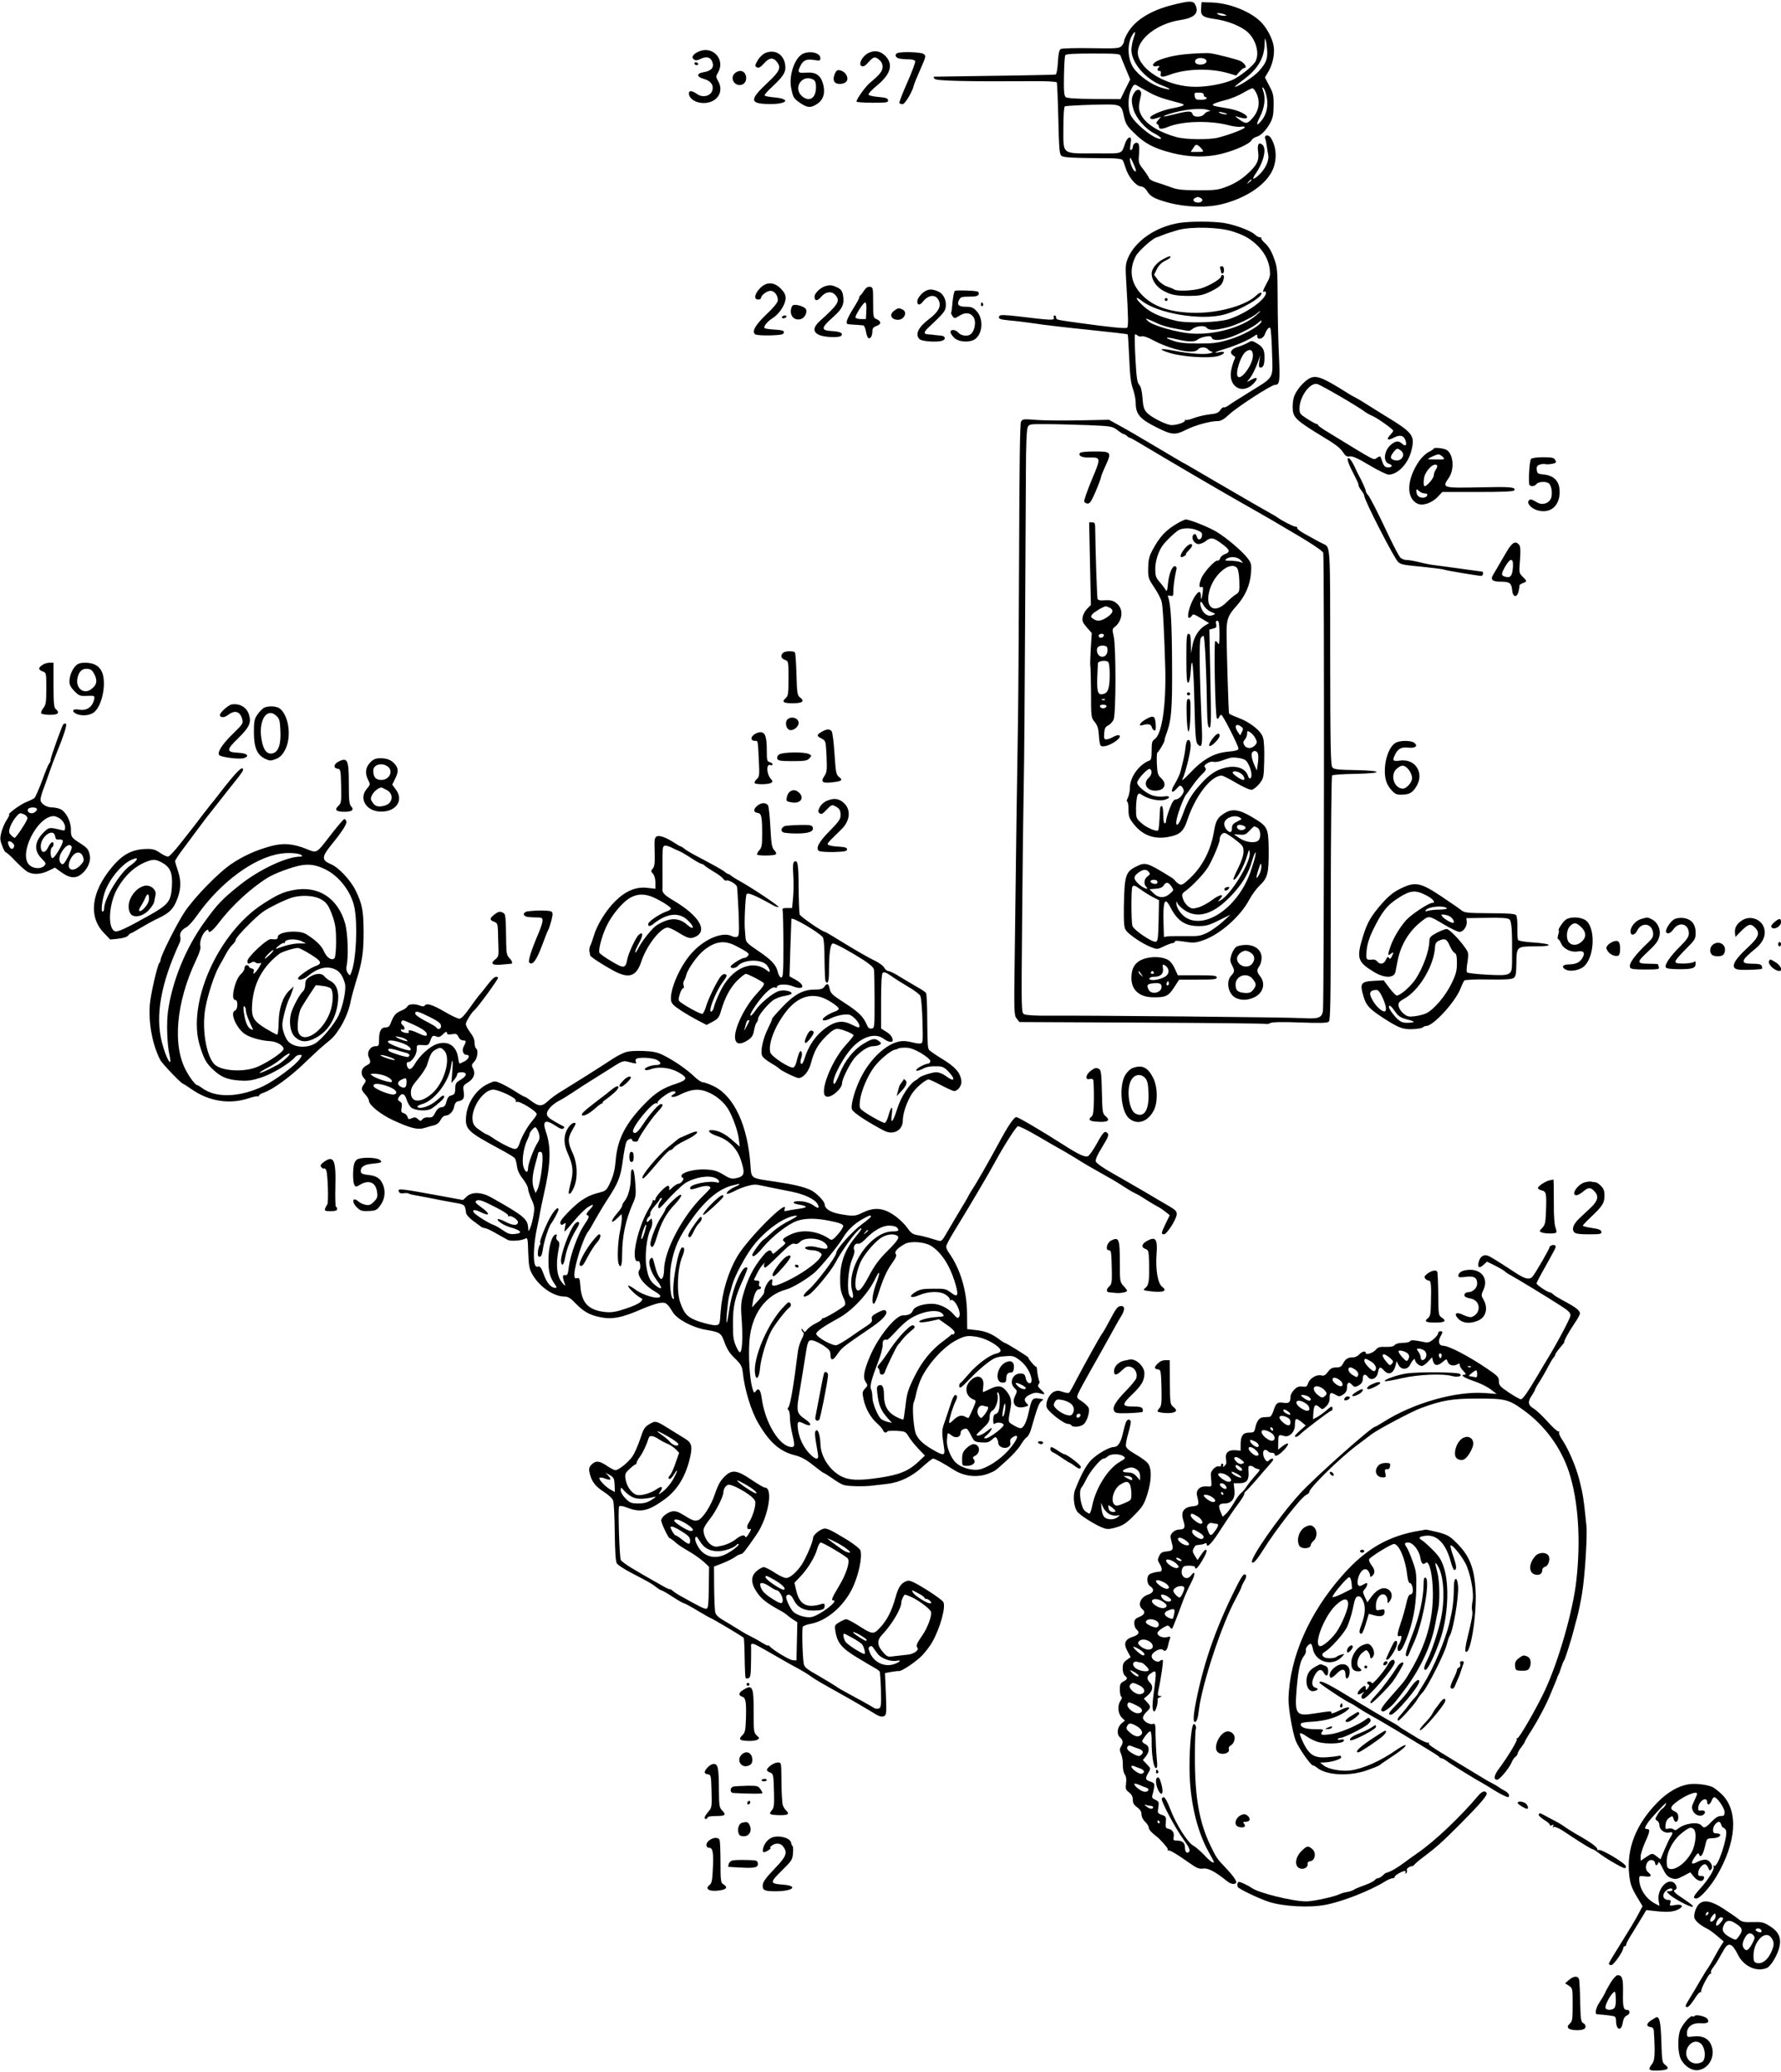 <?xml version="1.0" standalone="no"?>
<!DOCTYPE svg PUBLIC "-//W3C//DTD SVG 20010904//EN"
 "http://www.w3.org/TR/2001/REC-SVG-20010904/DTD/svg10.dtd">
<svg version="1.0" xmlns="http://www.w3.org/2000/svg"
 width="1231pt" height="1432pt" viewBox="0 0 1231 1432"
 preserveAspectRatio="xMidYMid meet">
<g transform="translate(0,1432) scale(0.1,-0.1)"
fill="#000000" stroke="none">
<path d="M8105 14286 c-145 -36 -253 -101 -305 -184 -16 -26 -30 -55 -30 -64
0 -10 -8 -26 -18 -36 -17 -17 -36 -18 -213 -15 -107 2 -200 -1 -208 -6 -10 -6
-16 -36 -19 -91 -3 -48 -9 -83 -16 -85 -8 -3 -380 -9 -840 -15 -5 0 -3 -7 4
-15 12 -14 213 -19 687 -16 83 1 154 -3 157 -8 3 -5 8 -119 11 -253 5 -212 8
-245 22 -255 16 -12 70 -15 355 -17 31 -1 61 -5 66 -11 5 -5 14 -29 21 -52 17
-61 70 -127 105 -131 18 -2 33 -13 44 -32 22 -38 52 -54 147 -80 122 -33 269
-37 374 -10 154 39 281 120 336 214 43 74 43 173 -1 243 -16 26 -49 21 -39 -6
4 -9 8 -32 11 -51 2 -19 7 -47 10 -61 7 -37 -19 -95 -62 -136 -42 -39 -55 -37
-27 4 57 82 80 177 48 203 -25 21 -36 2 -29 -49 8 -62 -8 -94 -82 -160 -38
-33 -82 -60 -128 -78 -65 -26 -82 -28 -206 -28 -115 1 -144 4 -195 24 -33 12
-77 27 -98 33 -21 6 -41 18 -45 27 -3 9 -21 36 -40 61 -33 42 -34 48 -29 107
3 42 1 66 -7 73 -14 11 -36 -5 -36 -26 0 -7 -5 -16 -11 -20 -9 -5 -10 6 -5 40
6 37 4 46 -7 46 -8 0 -20 -15 -27 -32 -32 -87 -8 -78 -208 -78 -237 0 -222
-12 -222 175 0 83 4 146 10 150 5 3 90 8 189 11 206 5 200 7 220 -82 11 -49
21 -66 70 -113 72 -72 136 -106 258 -137 122 -32 244 -34 353 -5 91 23 187 67
200 91 5 10 20 20 33 24 31 7 70 47 98 99 17 33 22 59 22 119 1 67 -3 85 -30
135 l-30 58 21 35 c31 50 47 121 40 177 -8 59 -53 141 -100 182 -77 69 -214
120 -330 124 l-69 2 -3 -41 c-4 -52 9 -63 92 -75 81 -11 162 -41 215 -79 66
-48 100 -150 70 -212 -15 -32 -111 -109 -162 -131 -63 -27 -169 -47 -253 -47
-176 0 -358 95 -395 207 -33 101 113 229 292 255 98 15 130 50 99 109 -14 24
-41 24 -155 -5z m360 -66 c18 -8 18 -9 -5 -9 -14 0 -32 4 -40 9 -12 8 -12 10
5 9 11 0 29 -4 40 -9z m-630 -165 c-8 -22 -14 -57 -15 -78 -1 -89 98 -205 210
-247 73 -27 72 -38 -2 -16 -67 19 -155 81 -193 136 -45 65 -46 180 -2 238 16
21 17 9 2 -33z m924 -92 c1 -55 -9 -79 -57 -134 -34 -38 -142 -109 -167 -109
-4 0 24 23 62 51 98 74 142 148 144 248 1 42 2 43 9 16 4 -16 8 -49 9 -72z
m-1013 -30 c3 -10 19 -50 36 -90 l30 -72 -34 -68 -33 -68 -182 1 c-127 1 -187
5 -197 13 -11 10 -14 39 -12 144 1 73 5 138 9 145 6 9 56 12 193 12 167 0 185
-2 190 -17z m194 -250 c51 -29 101 -46 210 -74 52 -13 43 -20 -55 -39 -70 -14
-152 -51 -145 -65 6 -11 14 -11 50 0 l25 8 -20 -23 c-14 -16 -16 -24 -7 -27 6
-3 12 -11 12 -19 0 -18 21 -18 63 -1 98 41 291 46 421 11 32 -8 69 -13 82 -10
12 3 25 2 28 -3 6 -9 -101 -51 -184 -72 -65 -16 -225 -14 -290 4 -125 35 -216
94 -245 158 -17 37 -17 52 1 131 8 36 -22 51 -43 22 -24 -33 -26 -65 -8 -122
18 -59 83 -133 140 -162 36 -18 61 -40 45 -40 -49 0 -187 115 -209 173 -15 40
-14 118 3 158 19 46 26 51 50 35 12 -7 46 -27 76 -43z m810 -11 c21 -75 8
-143 -38 -194 -30 -34 -30 -17 -1 40 30 60 38 127 19 177 -6 16 -6 24 0 20 5
-3 14 -22 20 -43z m-66 4 c29 -61 17 -127 -32 -178 -32 -35 -42 -35 -89 -2
-21 15 -29 24 -18 20 42 -15 75 -18 75 -7 0 20 -61 49 -129 61 -108 18 -115
20 -105 30 6 6 41 17 79 27 39 9 95 32 125 50 30 18 60 32 66 33 7 0 19 -15
28 -34z m-364 -11 c0 -8 5 -15 10 -15 6 0 10 -4 10 -10 0 -5 -17 -10 -39 -10
-33 0 -39 3 -43 25 -5 23 -2 25 28 25 24 0 34 -5 34 -15z m30 -105 c19 -6 20
-8 6 -9 -10 -1 -24 -9 -31 -18 -18 -25 -76 -26 -82 -2 -7 24 -27 24 -123 0
-81 -21 -104 -21 -43 0 98 32 221 46 273 29z m129 -26 c10 -9 -35 -3 -49 6
-11 8 -7 9 15 4 17 -4 32 -8 34 -10z m-194 -222 c6 -4 16 -15 24 -24 12 -17
10 -18 -33 -18 l-46 0 16 25 c17 27 23 29 39 17z m-446 -134 c15 -35 16 -46 6
-42 -14 6 -35 55 -35 82 0 22 6 13 29 -40z m811 -102 c0 -2 -8 -10 -17 -17
-16 -13 -17 -12 -4 4 13 16 21 21 21 13z m-356 -122 c28 -11 18 -34 -14 -34
-30 0 -43 23 -17 33 6 3 13 6 14 6 1 1 8 -2 17 -5z"/>
<path d="M4832 13965 c-41 -18 -56 -39 -37 -55 12 -10 22 -9 50 4 42 20 71 9
81 -30 9 -33 -13 -55 -63 -63 -50 -8 -50 -32 1 -46 50 -14 71 -44 59 -82 -13
-38 -67 -50 -105 -23 -37 27 -60 26 -56 -1 5 -34 48 -60 99 -61 94 -1 147 77
102 153 -16 27 -16 31 0 58 52 89 -35 186 -131 146z"/>
<path d="M5290 13954 c-16 -7 -39 -28 -50 -46 -24 -40 -25 -47 -4 -55 10 -3
25 6 42 26 36 43 66 47 92 13 31 -39 19 -66 -63 -142 -127 -119 -127 -146 3
-149 130 -3 164 35 41 46 -34 3 -64 9 -66 13 -3 5 21 32 53 61 79 74 96 102
89 151 -10 73 -71 109 -137 82z"/>
<path d="M6001 13953 c-43 -22 -71 -80 -45 -90 11 -4 25 2 38 18 43 48 51 51
80 28 18 -14 26 -30 26 -50 0 -31 -18 -54 -87 -111 -30 -25 -93 -112 -93 -130
0 -4 50 -8 111 -8 100 0 110 2 107 18 -2 13 -17 18 -67 22 -36 3 -66 10 -68
16 -2 7 25 36 61 65 91 76 111 141 59 199 -36 38 -77 46 -122 23z"/>
<path d="M5553 13950 c-59 -24 -103 -151 -84 -242 14 -65 17 -69 65 -102 48
-32 72 -33 117 -2 42 29 55 78 37 139 -17 58 -51 80 -115 75 -59 -5 -64 2 -38
52 18 35 43 44 95 35 36 -6 40 -5 40 14 0 34 -66 52 -117 31z m68 -180 c14 -8
19 -21 19 -53 0 -74 -44 -104 -94 -64 -69 56 -3 158 75 117z"/>
<path d="M6203 13953 c-21 -8 -15 -30 10 -37 12 -3 41 -6 65 -6 26 0 45 -5 48
-13 2 -7 -22 -73 -55 -147 -33 -74 -57 -138 -55 -142 3 -4 13 -8 23 -8 16 0
70 91 77 130 2 9 22 58 45 110 39 89 41 94 23 107 -17 13 -154 18 -181 6z"/>
<path d="M8240 13949 c-102 -7 -166 -20 -230 -45 -46 -18 -56 -49 -14 -41 18
3 22 1 15 -6 -15 -15 -14 -27 3 -27 9 0 12 -7 9 -20 -6 -24 11 -26 64 -6 111
42 282 46 403 10 l54 -16 23 26 c12 14 27 26 33 26 22 0 6 31 -25 48 -23 11
-161 47 -210 54 -16 2 -73 1 -125 -3z m84 -35 c24 -9 19 -31 -8 -38 -30 -7
-56 2 -56 19 0 21 34 31 64 19z"/>
<path d="M4800 13880 c0 -5 7 -10 16 -10 8 0 12 5 9 10 -3 6 -10 10 -16 10 -5
0 -9 -4 -9 -10z"/>
<path d="M5770 13810 c-18 -44 -5 -70 34 -70 39 0 60 21 51 49 -7 24 -27 41
-53 46 -15 2 -23 -4 -32 -25z"/>
<path d="M5076 13811 c-32 -35 3 -89 49 -77 48 12 41 96 -9 96 -13 0 -31 -9
-40 -19z"/>
<path d="M8155 12780 c-165 -25 -312 -126 -361 -249 -15 -37 -16 -61 -9 -170
14 -237 15 -300 5 -306 -11 -7 -127 5 -315 31 -175 24 -175 24 -175 39 0 8 -5
15 -11 15 -6 0 -8 -7 -5 -16 7 -19 -19 -18 -249 10 -86 10 -122 11 -127 3 -12
-20 1 -25 74 -32 40 -3 118 -13 173 -21 55 -9 220 -28 367 -43 147 -15 270
-29 272 -32 3 -2 7 -76 11 -164 5 -120 11 -173 26 -213 10 -29 19 -73 19 -98
0 -77 30 -111 147 -169 102 -51 126 -53 199 -16 63 32 167 61 220 61 22 0 44
12 80 46 56 52 291 204 315 204 34 0 37 21 29 200 -5 96 -9 273 -9 392 -1 205
-2 221 -26 285 -16 45 -36 79 -59 100 -19 17 -32 34 -28 37 3 3 -1 6 -9 6 -9
0 -24 8 -35 19 -30 28 -144 70 -220 81 -79 11 -225 11 -299 0z m360 -58 c79
-25 118 -46 166 -89 54 -49 86 -107 95 -170 5 -45 3 -58 -20 -99 -27 -49 -33
-69 -16 -59 6 3 10 -1 10 -9 0 -46 -139 -144 -257 -182 -74 -23 -284 -30 -364
-11 -117 28 -179 57 -233 108 -51 48 -53 68 -3 29 109 -86 405 -136 564 -95
113 29 283 128 260 152 -4 3 -20 -5 -35 -20 -70 -67 -252 -119 -415 -119 -177
1 -298 42 -379 129 -73 79 -86 169 -38 262 17 35 117 124 145 131 6 1 26 9 45
17 19 8 67 23 105 34 91 24 280 19 370 -9z m165 -583 c-95 -82 -287 -135 -444
-124 -101 7 -269 55 -301 86 -20 20 -20 20 7 10 15 -6 44 -19 65 -29 21 -10
72 -25 113 -32 41 -8 82 -15 90 -16 8 -2 21 3 30 11 25 22 84 29 99 11 17 -20
52 -20 137 0 63 14 181 70 214 100 8 8 17 14 20 14 3 -1 -11 -14 -30 -31z m35
-48 c-18 -30 -132 -92 -217 -117 -80 -24 -110 -28 -213 -28 -89 0 -134 5 -173
18 -72 24 -60 31 22 11 83 -19 125 -19 145 -1 9 7 33 17 54 20 29 5 39 3 43
-9 8 -21 58 -19 128 5 67 23 167 75 193 100 19 18 30 19 18 1z m77 -206 c6
-189 19 -166 -157 -275 -66 -41 -131 -82 -144 -92 -13 -10 -27 -15 -32 -13 -4
3 -15 -5 -24 -18 -13 -20 -28 -26 -77 -31 -34 -4 -83 -16 -109 -26 -26 -10
-50 -15 -53 -12 -4 3 -6 1 -6 -5 0 -14 -71 -35 -101 -30 -45 9 -133 55 -161
84 -21 23 -27 41 -31 101 -4 50 -11 80 -23 93 -14 15 -19 50 -26 180 -5 89 -6
164 -4 167 3 3 12 0 19 -7 8 -6 22 -9 30 -5 9 3 40 -7 69 -23 127 -69 288
-104 317 -69 17 20 55 21 71 1 7 -8 20 -15 29 -16 9 0 3 -5 -14 -10 -35 -11
-139 -4 -248 17 -103 20 -119 12 -32 -15 86 -27 269 -39 333 -22 48 13 59 37
12 28 -54 -11 -31 2 43 24 76 24 157 59 195 86 20 14 22 14 22 -1 0 -28 39
-19 51 11 14 36 30 56 39 46 4 -4 10 -80 12 -168z"/>
<path d="M8045 12532 c-50 -25 -85 -68 -85 -103 0 -44 32 -91 80 -118 53 -29
87 -36 185 -36 69 1 89 5 146 32 43 21 70 41 77 58 15 32 15 55 2 55 -5 0 -10
-4 -10 -10 0 -17 -84 -67 -142 -84 -58 -16 -164 -20 -183 -6 -5 4 -27 13 -48
20 -21 7 -48 26 -64 46 l-26 35 19 39 c13 26 32 45 56 57 21 10 38 21 38 26 0
10 -10 8 -45 -11z"/>
<path d="M8434 12464 c3 -9 6 -20 6 -25 0 -5 5 -9 10 -9 6 0 10 11 10 25 0 16
-6 25 -16 25 -11 0 -14 -5 -10 -16z"/>
<path d="M8050 12250 c0 -5 5 -10 10 -10 6 0 10 5 10 10 0 6 -4 10 -10 10 -5
0 -10 -4 -10 -10z"/>
<path d="M8624 11951 c-16 -9 -48 -23 -71 -29 -46 -14 -58 -42 -27 -60 13 -7
14 -13 5 -29 -5 -11 -15 -41 -20 -66 -27 -117 74 -180 154 -97 35 37 26 50
-18 25 -31 -18 -32 -18 -16 1 22 25 49 79 66 129 l13 40 -6 -42 c-5 -34 -3
-43 9 -43 19 0 27 21 27 71 0 52 -11 72 -54 97 -32 19 -35 19 -62 3z m36 -89
c0 -59 -79 -170 -104 -145 -21 22 21 152 58 175 29 19 46 8 46 -30z"/>
<path d="M5252 12327 c-37 -38 -43 -77 -12 -77 11 0 20 5 20 10 0 19 40 50 65
50 29 0 54 -34 51 -68 -2 -14 -32 -51 -79 -95 -78 -74 -103 -120 -76 -138 8
-5 54 -8 104 -7 74 3 90 6 93 19 2 14 -9 17 -62 21 -36 2 -68 7 -71 10 -11 10
17 45 56 70 46 29 89 95 89 138 0 23 -9 41 -34 66 -47 47 -99 48 -144 1z"/>
<path d="M5703 12342 c-33 -10 -73 -49 -73 -71 0 -33 19 -34 46 -2 30 36 72
41 97 13 37 -41 22 -65 -106 -180 -49 -45 -50 -78 -2 -98 40 -16 141 -19 151
-3 11 18 -8 27 -66 31 -77 4 -76 22 4 93 70 61 84 93 72 159 -5 26 -15 38 -40
50 -36 17 -48 18 -83 8z"/>
<path d="M5973 12313 c-9 -15 -21 -31 -26 -34 -5 -3 -8 -10 -8 -15 1 -5 -17
-37 -39 -72 -22 -35 -43 -74 -46 -88 -5 -21 -3 -24 22 -26 51 -3 79 -5 91 -7
6 0 14 -19 18 -41 4 -22 11 -43 17 -46 14 -9 28 15 28 48 0 20 7 28 30 36 33
12 32 32 -3 47 -21 9 -22 16 -22 115 0 100 -1 105 -22 108 -15 2 -27 -6 -40
-25z m15 -140 l-3 -58 -34 0 c-19 0 -36 5 -38 10 -4 14 54 105 67 105 7 0 10
-21 8 -57z"/>
<path d="M6395 12308 c-28 -16 -54 -50 -55 -70 0 -28 17 -30 37 -5 41 53 93
56 113 7 16 -39 -5 -77 -70 -126 -74 -56 -97 -106 -64 -138 16 -16 124 -23
158 -10 28 11 18 34 -14 35 -16 1 -34 3 -40 4 -5 1 -23 3 -40 4 -38 1 -38 15
-1 49 94 89 111 107 116 133 11 47 -12 99 -51 115 -40 17 -62 17 -89 2z"/>
<path d="M6600 12310 c-5 -3 -12 -37 -16 -75 -3 -38 -7 -73 -10 -76 -2 -3 3
-14 10 -24 13 -18 15 -17 49 4 39 24 72 21 94 -8 23 -30 11 -102 -21 -123 -21
-14 -63 -8 -81 12 -21 24 -55 26 -55 5 0 -9 12 -27 26 -40 32 -30 106 -34 143
-9 54 39 60 141 11 194 -23 25 -36 30 -74 30 -51 0 -65 15 -46 49 9 18 20 21
69 21 44 0 60 4 65 15 3 9 0 18 -7 20 -20 7 -147 11 -157 5z"/>
<path d="M6780 12214 c0 -8 5 -12 10 -9 6 4 8 11 5 16 -9 14 -15 11 -15 -7z"/>
<path d="M5480 12210 c-7 -5 -14 -23 -14 -40 -1 -42 33 -68 72 -54 30 11 47
57 27 74 -20 17 -71 29 -85 20z"/>
<path d="M6182 12174 c-39 -27 -24 -64 26 -64 42 1 66 52 32 70 -25 13 -32 13
-58 -6z"/>
<path d="M5405 12130 c-3 -5 1 -10 9 -10 8 0 18 5 21 10 3 6 -1 10 -9 10 -8 0
-18 -4 -21 -10z"/>
<path d="M9044 11701 c-41 -25 -88 -84 -101 -126 -6 -19 -10 -55 -8 -81 3 -60
27 -82 208 -192 87 -52 121 -78 140 -108 17 -26 27 -32 47 -28 18 3 55 -13
135 -61 60 -36 120 -65 133 -65 62 0 133 74 156 161 28 111 17 126 -194 254
-52 32 -106 66 -120 75 -14 10 -43 27 -65 39 -22 12 -47 25 -55 31 -186 117
-226 132 -276 101z m222 -122 c77 -45 150 -91 164 -102 14 -10 39 -25 57 -32
35 -15 143 -92 143 -102 0 -4 -10 -17 -22 -30 -29 -31 -16 -40 25 -18 42 22
69 17 81 -17 12 -35 2 -46 -22 -25 -24 22 -44 21 -74 -3 -51 -39 -62 -121 -18
-135 28 -9 25 -25 -5 -25 -25 0 -32 10 -49 63 -5 16 -8 16 -29 3 -25 -17 1
-30 -344 181 -35 21 -63 41 -63 46 0 4 -4 7 -10 7 -5 0 -34 16 -64 35 -50 32
-54 37 -54 72 0 82 73 182 123 169 12 -3 85 -43 161 -87z m417 -373 c36 -27 4
-78 -42 -67 -33 9 -36 22 -11 54 24 31 28 32 53 13z"/>
<path d="M7057 11405 c-7 -14 -11 -283 -13 -890 -2 -478 -5 -1012 -8 -1185 -3
-173 -8 -504 -11 -735 -3 -231 -8 -616 -11 -855 -6 -420 -5 -436 13 -459 l19
-24 849 -4 c467 -2 852 -6 856 -9 5 -3 18 0 29 6 14 7 79 9 205 4 136 -5 188
-4 199 5 12 10 14 137 14 853 1 463 5 845 9 849 5 5 76 10 158 11 198 4 201
22 4 26 -121 2 -149 5 -160 19 -12 13 -14 151 -15 759 0 794 2 762 -49 786
-11 5 -34 17 -50 26 -17 9 -54 30 -83 46 -28 16 -49 33 -46 37 3 5 -2 9 -10 9
-15 0 -97 42 -123 62 -7 5 -27 18 -45 27 -18 10 -76 43 -128 73 -52 30 -164
95 -248 144 -84 49 -170 99 -190 111 -20 12 -44 25 -52 29 -8 5 -93 54 -188
111 -95 57 -205 121 -245 142 l-72 40 -205 -4 c-113 -2 -247 -1 -298 3 -88 7
-94 7 -105 -13z m464 -23 c161 -7 167 -8 202 -34 19 -16 40 -28 44 -28 5 0 15
-6 21 -12 7 -7 16 -13 20 -13 4 0 34 -16 67 -36 212 -127 529 -313 700 -410
110 -63 208 -118 217 -124 9 -5 54 -32 100 -59 159 -92 248 -151 254 -166 8
-20 6 -3124 -2 -3167 -9 -48 -30 -55 -142 -49 -97 6 -1459 19 -1750 17 -92 -1
-161 3 -173 10 -20 10 -20 17 -14 672 3 364 8 775 11 912 3 138 7 619 9 1070
2 451 5 946 6 1099 0 172 5 288 12 303 10 22 14 23 131 22 67 0 196 -4 287 -7z"/>
<path d="M7464 11189 c-12 -19 14 -32 63 -31 84 2 84 0 19 -154 -31 -75 -55
-143 -52 -150 3 -8 14 -14 25 -14 14 0 27 20 55 86 20 47 36 91 36 97 0 6 14
41 31 78 44 95 40 99 -75 99 -58 0 -97 -4 -102 -11z"/>
<path d="M8141 10705 c-83 -48 -125 -92 -177 -190 -21 -39 -27 -64 -28 -120
-1 -67 1 -73 41 -133 24 -35 47 -80 52 -100 9 -34 18 -214 25 -457 7 -259 -23
-460 -73 -493 -18 -12 -21 -24 -21 -79 0 -51 -3 -65 -17 -70 -69 -25 -133
-114 -133 -184 0 -24 -7 -56 -14 -71 -8 -16 -11 -28 -5 -28 5 0 9 -24 9 -54 0
-46 5 -61 33 -97 65 -85 151 -115 261 -89 63 14 89 40 112 111 55 167 164 309
238 309 9 0 54 -23 101 -51 48 -28 95 -49 107 -47 11 2 35 20 52 41 30 38 31
42 34 160 2 72 -1 137 -8 159 -13 47 -89 107 -172 138 -32 12 -60 25 -63 29
-4 8 -19 506 -17 581 2 74 13 101 67 161 63 70 96 147 102 234 4 53 1 64 -22
95 -37 50 -149 145 -220 187 -55 32 -183 83 -209 83 -6 0 -31 -11 -55 -25z
m135 -50 c28 -11 35 -19 32 -37 -4 -29 -28 -35 -35 -9 -6 24 -21 28 -29 7 -9
-23 15 -56 40 -56 13 0 35 9 49 20 32 26 50 25 90 -2 81 -57 87 -71 40 -89
-14 -5 -27 -18 -30 -28 -3 -11 -11 -17 -17 -15 -16 6 -94 -78 -112 -121 -18
-44 -18 -69 0 -62 11 4 13 -3 9 -36 -7 -50 -13 -61 -13 -24 0 41 -22 32 -51
-21 -29 -52 -48 -132 -30 -132 5 0 14 7 19 15 7 14 16 11 64 -18 l55 -33 -27
-16 c-43 -25 -77 -78 -88 -138 l-10 -55 -1 68 c-1 52 -4 67 -16 67 -13 0 -15
-26 -15 -171 0 -132 3 -170 13 -167 7 3 14 32 17 79 9 133 20 38 26 -231 5
-208 9 -258 21 -272 30 -34 36 -9 29 136 -16 366 -18 573 -7 595 7 12 16 19
20 16 9 -5 21 -276 24 -509 2 -92 5 -120 16 -124 12 -4 13 47 7 336 l-7 341
26 7 c22 5 25 11 21 30 -5 17 -2 24 8 24 11 0 14 -19 15 -87 0 -65 -2 -83 -10
-70 -5 9 -14 17 -19 17 -11 0 -1 -521 11 -534 5 -6 11 -2 15 7 3 9 10 17 15
17 11 0 119 -213 119 -234 0 -10 -20 -16 -75 -21 -95 -9 -171 -52 -262 -149
-40 -42 -59 -57 -50 -40 20 39 57 190 57 230 0 35 -14 52 -26 33 -4 -7 -9 -30
-11 -53 -5 -39 -9 -61 -33 -156 -5 -21 -24 -61 -40 -87 -33 -52 -23 -75 15
-31 19 22 23 23 36 9 7 -9 12 -22 11 -30 -6 -26 -36 -56 -56 -56 -13 0 -24
-17 -42 -64 -13 -35 -24 -72 -24 -82 0 -11 -4 -19 -10 -19 -6 0 -10 27 -10 60
0 33 -4 60 -10 60 -5 0 -10 -6 -11 -12 -1 -7 -3 -44 -5 -82 -2 -38 -6 -71 -9
-74 -11 -12 -83 19 -117 51 -36 32 -36 35 -36 103 1 38 5 77 10 87 9 17 11 17
35 1 41 -26 113 -42 151 -32 44 12 42 32 -3 24 -19 -4 -53 -1 -76 6 -44 13
-109 66 -109 89 0 23 75 103 88 95 18 -11 14 -41 -8 -61 -42 -38 -16 -89 45
-89 64 0 85 45 40 87 -22 20 -26 33 -29 100 -2 42 0 77 4 77 7 0 52 76 49 85
0 3 3 18 9 33 39 103 45 173 43 491 -1 283 -9 418 -27 464 -4 12 -1 14 15 10
19 -5 21 -1 21 34 0 34 10 101 22 152 2 8 -2 15 -9 18 -19 7 -43 -50 -50 -119
-5 -51 -8 -59 -17 -44 -6 11 -24 35 -41 54 -26 30 -30 44 -30 91 0 52 21 120
50 160 23 33 98 103 118 111 34 13 84 12 123 -5z m300 -207 c19 -21 19 -21 -1
-13 -11 5 -41 9 -68 10 -40 0 -45 2 -30 13 27 19 77 15 99 -10z m-25 -54 c7
-9 14 -46 15 -90 2 -71 1 -76 -24 -92 -15 -9 -43 -33 -63 -53 -86 -86 -153
-40 -119 81 31 114 147 207 191 154z m-182 -302 c35 -14 35 -15 13 -23 -31
-12 -60 5 -77 44 -18 44 -7 67 13 26 10 -19 30 -37 51 -47z m212 -795 c12 -10
13 -16 3 -35 l-12 -24 -16 23 c-29 42 -13 65 25 36z m97 -81 c12 -24 12 -30
-4 -47 -23 -25 -60 -24 -74 2 -9 16 -8 24 4 38 9 10 16 28 16 41 0 21 1 22 23
8 12 -8 28 -27 35 -42z m17 -106 c3 -11 3 -41 -1 -67 l-7 -48 -18 40 c-18 42
-23 77 -12 88 13 13 32 7 38 -13z m-86 -44 c19 -15 41 -69 41 -101 0 -29 -16
-34 -24 -7 -21 65 -110 82 -206 40 -37 -17 -74 -45 -112 -87 -69 -74 -100
-125 -132 -217 -36 -102 -64 -97 -32 6 17 55 46 123 55 130 3 3 21 28 40 55
19 28 49 65 68 83 28 26 32 36 23 47 -9 11 -6 17 14 30 14 9 33 14 44 10 11
-3 37 1 58 9 22 8 48 17 59 19 28 6 87 -3 104 -17z m-31 -92 c21 -14 31 -44
15 -44 -15 0 -73 40 -73 50 0 15 33 12 58 -6z"/>
<path d="M8186 10526 c-26 -34 -33 -56 -18 -56 10 0 39 20 29 20 -4 0 4 11 18
25 14 14 25 30 25 35 0 21 -29 8 -54 -24z"/>
<path d="M8206 9531 c-4 -5 -2 -12 3 -15 5 -4 12 -2 15 3 4 5 2 12 -3 15 -5 4
-12 2 -15 -3z"/>
<path d="M8202 9378 c2 -67 7 -113 13 -113 6 0 11 46 13 113 2 96 0 112 -13
112 -13 0 -15 -16 -13 -112z"/>
<path d="M8377 9210 c-17 -24 -23 -41 -17 -45 12 -8 70 51 70 71 0 26 -25 14
-53 -26z"/>
<path d="M7534 10425 l6 -286 -26 -26 c-14 -14 -28 -40 -31 -58 -4 -27 1 -39
29 -71 l34 -39 -7 -110 c-3 -60 -5 -113 -3 -116 2 -4 4 -86 5 -183 0 -172 1
-176 25 -205 19 -23 26 -44 29 -90 2 -34 7 -66 11 -72 9 -15 54 -5 97 23 57
36 45 66 -13 33 -14 -8 -33 -14 -43 -15 -15 0 -18 7 -15 42 2 34 8 45 28 55
14 7 30 25 37 40 17 39 17 502 1 574 -11 48 -11 53 9 68 51 42 59 117 17 156
-27 25 -44 30 -102 26 -19 -2 -34 3 -36 11 -4 12 -15 348 -16 476 0 46 -2 52
-21 52 l-21 0 6 -285z m137 -305 c29 -16 23 -36 -18 -65 -42 -28 -70 -31 -98
-11 -17 12 -17 16 -5 31 13 16 77 54 93 55 5 0 17 -5 28 -10z m-41 -189 c0
-14 -18 -23 -30 -16 -6 4 -8 11 -5 16 8 12 35 12 35 0z m25 -105 c0 -56 -65
-61 -73 -6 -4 27 14 41 48 38 20 -3 25 -8 25 -32z m15 -167 c0 -90 -10 -125
-40 -134 -40 -13 -49 9 -46 108 2 51 4 97 5 104 1 15 52 22 69 10 8 -6 12 -37
12 -88z m-33 -175 c-3 -3 -12 -4 -19 -1 -8 3 -5 6 6 6 11 1 17 -2 13 -5z m11
-46 c-3 -7 -13 -13 -23 -13 -10 0 -20 6 -22 13 -3 7 5 12 22 12 17 0 25 -5 23
-12z"/>
<path d="M7916 9347 c-35 -20 -51 -47 -22 -39 39 12 61 8 66 -11 3 -11 11 -22
18 -25 10 -3 12 8 10 44 -4 58 -16 64 -72 31z"/>
<path d="M8465 8701 c-49 -30 -62 -52 -74 -126 -22 -132 -80 -244 -170 -328
-43 -40 -54 -46 -71 -37 -10 6 -23 16 -27 23 -4 6 -17 18 -28 24 -170 105
-178 107 -245 73 -71 -36 -78 -63 -82 -276 -1 -115 1 -145 15 -164 21 -30 116
-94 172 -115 43 -17 45 -17 91 6 26 12 53 22 61 22 7 0 13 5 13 10 0 6 18 7
48 2 81 -13 94 -12 151 8 116 41 256 166 316 280 17 32 49 76 72 98 55 52 63
85 62 244 -2 156 -5 163 -116 229 -87 52 -137 59 -188 27z m105 -31 c8 -5 12
-10 10 -12 -3 -2 -18 -10 -35 -19 -22 -11 -30 -22 -30 -42 1 -15 -4 -27 -11
-27 -20 0 -46 38 -42 61 5 38 72 62 108 39z m24 -56 c20 -8 20 -20 1 -28 -21
-8 -45 3 -45 20 0 15 18 18 44 8z m97 -14 c22 -12 27 -68 7 -88 -21 -21 -85
-14 -128 14 -22 15 -40 27 -40 28 0 1 17 0 38 -2 33 -3 44 1 68 27 34 35 30
34 55 21z m-151 -84 c50 -39 55 -46 55 -81 0 -25 -13 -66 -37 -114 -21 -41
-35 -77 -33 -79 15 -15 73 87 96 168 12 42 14 43 17 16 8 -64 -132 -291 -202
-328 -20 -11 -21 -10 -3 10 34 37 -1 33 -54 -7 -29 -22 -72 -45 -96 -52 -40
-11 -47 -10 -71 8 -15 11 -31 35 -36 53 -9 30 -7 35 20 54 43 32 115 106 147
153 30 43 87 175 87 200 0 27 19 51 37 46 10 -2 43 -24 73 -47z m135 -118 c-4
-18 -18 -64 -31 -101 -84 -243 -310 -403 -448 -318 -34 22 -66 69 -65 98 0 17
1 17 8 0 4 -10 26 -32 50 -48 90 -60 198 -27 316 96 78 80 124 156 150 248 18
61 31 78 20 25z m30 -118 c-24 -46 -27 -32 -7 30 14 45 18 50 20 28 2 -15 -4
-41 -13 -58z m-765 15 c11 -13 10 -18 -8 -31 -24 -17 -29 -53 -10 -72 27 -27
-19 -11 -50 17 -39 36 -40 53 -4 80 33 25 55 26 72 6z m60 -71 c0 -10 -7 -14
-22 -12 -32 5 -35 28 -4 28 17 0 26 -5 26 -16z m97 -30 c17 -26 16 -27 -11
-50 -37 -33 -80 -31 -114 4 l-27 27 43 3 c29 2 46 9 55 23 16 26 33 24 54 -7z
m-210 -23 c22 -16 59 -39 82 -51 l42 -21 -3 -142 c-3 -123 -5 -142 -20 -145
-25 -5 -154 82 -161 110 -9 31 -9 263 0 271 11 11 18 8 60 -22z m202 -120 c50
-96 102 -131 198 -131 48 0 73 7 138 40 l80 39 -55 -50 c-30 -27 -78 -61 -106
-75 -45 -22 -63 -25 -150 -23 -54 0 -110 0 -124 -2 l-25 -4 -3 100 c-4 150 9
181 47 106z"/>
<path d="M8465 8181 c-10 -17 12 -21 25 -6 10 12 10 15 -3 15 -9 0 -18 -4 -22
-9z"/>
<path d="M8544 7776 c-11 -8 -26 -33 -33 -55 -10 -34 -9 -46 4 -70 20 -39 19
-48 -5 -73 -38 -41 -21 -126 29 -153 38 -19 79 -19 124 0 66 27 88 96 47 148
-24 30 -25 45 -5 71 8 11 15 37 15 57 0 53 -44 89 -109 89 -25 0 -56 -6 -67
-14z m104 -42 c26 -18 28 -50 5 -76 -33 -37 -103 -11 -103 38 0 24 33 54 60
54 9 0 26 -7 38 -16z m11 -180 c26 -33 26 -45 2 -75 -14 -18 -27 -23 -57 -21
-49 4 -64 17 -64 58 0 62 80 88 119 38z"/>
<path d="M7905 7693 c-59 -21 -85 -62 -85 -131 0 -83 54 -132 148 -134 87 -2
109 8 147 68 l35 54 130 0 c109 0 130 2 130 15 0 13 -22 15 -135 15 l-134 0
-20 44 c-10 24 -30 52 -44 60 -38 25 -114 29 -172 9z m170 -74 c4 -13 1 -27
-10 -39 -18 -19 -79 -38 -108 -32 -26 5 -10 22 22 22 43 0 65 21 59 58 -4 27
-2 30 13 21 10 -5 21 -18 24 -30z m-185 -34 c14 -19 14 -19 -2 -6 -10 7 -18
18 -18 24 0 6 1 8 3 6 1 -2 9 -13 17 -24z m85 15 c3 -5 -1 -10 -10 -10 -9 0
-13 5 -10 10 3 6 8 10 10 10 2 0 7 -4 10 -10z m101 -87 c-10 -10 -19 5 -10 18
6 11 8 11 12 0 2 -7 1 -15 -2 -18z m-48 -6 c9 -44 -66 -67 -88 -28 -16 30 -12
39 18 44 46 7 67 3 70 -16z"/>
<path d="M9910 11220 c0 -3 -15 -14 -34 -23 -19 -9 -49 -37 -67 -63 -85 -124
-92 -252 -15 -293 36 -20 101 1 143 45 l32 34 245 0 c169 0 247 3 252 11 14
23 -24 26 -242 21 -254 -5 -259 -4 -210 66 44 64 29 180 -25 197 -29 10 -79
13 -79 5z m63 -58 c15 -17 13 -18 -43 -17 -33 0 -60 1 -60 2 0 6 57 32 71 33
9 0 23 -8 32 -18z m-40 -58 c3 -4 0 -16 -8 -28 -8 -11 -15 -30 -15 -41 0 -20
-47 -75 -63 -75 -11 0 -8 59 4 83 26 50 64 78 82 61z m-85 -194 c15 0 20 -5
16 -15 -7 -18 -45 -20 -62 -3 -7 7 -12 21 -12 32 0 18 1 18 18 3 10 -10 28
-17 40 -17z"/>
<path d="M9315 11151 c-3 -6 6 -35 20 -64 51 -101 55 -109 55 -120 0 -7 9 -23
20 -37 11 -14 20 -31 20 -38 0 -29 213 -444 236 -458 25 -17 25 -17 194 -34
63 -7 118 -14 123 -17 8 -5 231 -42 255 -43 13 0 18 30 5 30 -5 1 -71 9 -148
20 -77 11 -160 22 -185 25 -24 3 -70 12 -101 20 -31 8 -70 15 -86 15 -17 0
-37 8 -45 18 -9 9 -44 76 -78 147 -86 183 -130 267 -146 286 -8 8 -14 20 -14
26 0 10 -30 76 -51 113 -5 8 -15 30 -23 48 -23 50 -43 75 -51 63z"/>
<path d="M10582 11148 c-9 -11 -17 -114 -13 -170 1 -22 34 -24 51 -3 16 19 74
20 89 1 18 -22 23 -78 9 -105 -17 -31 -59 -43 -90 -25 -44 25 -49 27 -60 16
-19 -19 16 -58 63 -70 86 -22 149 32 149 128 0 76 -39 116 -120 122 -30 3 -35
7 -38 31 -3 21 2 29 20 36 13 4 29 6 36 4 6 -3 28 -2 47 1 31 6 34 9 25 26 -9
17 -22 20 -84 20 -47 0 -77 -5 -84 -12z"/>
<path d="M10414 10508 c-20 -35 -45 -78 -56 -96 -10 -18 -26 -44 -34 -58 -26
-39 -12 -54 49 -54 62 0 74 -9 79 -60 4 -48 33 -53 44 -8 4 18 7 36 6 41 -1 4
9 12 23 17 31 12 31 13 -1 45 -25 25 -25 28 -18 115 5 66 3 94 -6 105 -25 30
-48 17 -86 -47z m43 -109 c-5 -59 -16 -74 -51 -65 -32 8 -32 18 -1 73 36 61
57 58 52 -8z"/>
<path d="M5412 9808 c-19 -19 -14 -38 13 -48 25 -9 25 -11 25 -128 0 -106 -2
-121 -20 -137 -29 -26 -16 -35 50 -35 66 0 84 14 51 39 -20 15 -22 27 -26 159
-2 78 -7 147 -10 152 -9 14 -69 12 -83 -2z"/>
<path d="M292 9724 c-29 -20 -28 -32 3 -44 25 -9 25 -11 25 -118 0 -95 -3
-113 -21 -136 -11 -14 -17 -30 -14 -36 3 -5 31 -10 61 -10 56 0 70 14 39 40
-12 10 -15 42 -15 166 l0 154 -28 0 c-15 0 -38 -7 -50 -16z"/>
<path d="M522 9718 c-26 -29 -42 -70 -42 -110 0 -21 10 -40 35 -65 32 -32 39
-34 87 -32 47 2 53 1 50 -17 -9 -57 -51 -89 -107 -78 -42 8 -54 -11 -18 -29
35 -16 87 -13 118 7 54 35 89 178 66 264 -15 54 -56 82 -122 82 -34 0 -51 -6
-67 -22z m132 -61 c22 -45 13 -75 -28 -103 -52 -34 -106 15 -90 82 10 45 33
65 68 62 25 -2 35 -11 50 -41z"/>
<path d="M1603 9452 c-24 -3 -83 -56 -83 -73 0 -20 31 -20 56 0 48 37 85 25
99 -32 7 -25 0 -35 -67 -100 -73 -70 -110 -130 -92 -146 17 -15 144 -30 171
-20 41 15 21 34 -41 37 -84 4 -83 20 2 102 76 75 91 107 72 164 -16 49 -64 76
-117 68z"/>
<path d="M1825 9429 c-11 -6 -31 -26 -45 -46 -22 -32 -25 -47 -25 -122 0 -106
21 -157 76 -184 34 -16 40 -16 76 -2 28 11 44 27 63 62 46 86 28 233 -34 285
-23 19 -79 22 -111 7z m113 -157 c5 -95 -13 -148 -53 -158 -37 -9 -62 18 -75
83 -29 136 31 240 100 176 22 -20 25 -34 28 -101z"/>
<path d="M5440 9345 c-15 -19 -6 -61 16 -69 25 -9 64 20 64 48 0 36 -56 50
-80 21z"/>
<path d="M436 9312 c-12 -20 -86 -227 -86 -241 0 -10 -4 -21 -10 -27 -5 -5
-28 -59 -49 -119 -22 -59 -46 -113 -53 -120 -7 -6 -34 -19 -59 -29 -38 -14
-135 -86 -115 -86 3 0 -5 -17 -18 -37 -14 -21 -30 -59 -37 -86 -10 -40 -9 -54
6 -92 9 -25 20 -45 25 -45 5 0 35 -27 67 -61 32 -33 70 -67 85 -75 39 -20 91
-17 142 8 l46 22 44 -32 c63 -45 106 -46 151 -2 32 31 51 77 47 110 -7 46 -16
59 -64 90 -66 42 -68 45 -68 100 0 53 -34 119 -70 137 -14 7 -40 13 -58 13
-42 0 -82 26 -82 54 0 12 9 46 21 76 11 30 30 82 41 115 11 33 29 80 39 105
67 165 87 230 71 230 -6 0 -13 -3 -16 -8z m-183 -579 c10 -10 -13 -33 -34 -33
-21 0 -33 15 -24 30 7 11 48 14 58 3z m-82 -43 c10 -6 19 -17 19 -24 0 -17
-79 -136 -89 -136 -4 0 -16 9 -25 19 -16 17 -16 25 -6 56 13 38 55 95 72 95 5
0 18 -5 29 -10z m253 -35 c15 -14 26 -35 26 -51 0 -24 -3 -26 -27 -20 -79 20
-84 19 -115 -10 -69 -66 -77 -129 -22 -185 33 -34 34 -37 19 -53 -23 -23 -74
-20 -102 6 -78 73 54 337 168 338 14 0 38 -11 53 -25z m-42 -118 c2 -16 9 -21
25 -19 12 2 24 -1 27 -7 8 -13 -55 -121 -71 -121 -16 0 -18 66 -3 75 6 3 10
13 10 21 0 26 -20 15 -37 -21 -20 -42 -46 -43 -51 -3 -9 72 90 146 100 75z
m-284 -64 c-5 -26 -24 -26 -36 1 -6 13 -8 27 -5 30 11 10 44 -15 41 -31z m398
-6 c2 -7 -10 -39 -27 -70 -25 -47 -34 -56 -45 -46 -17 14 -18 43 -3 72 27 51
63 73 75 44z m78 -69 c8 -24 6 -32 -19 -58 -49 -51 -97 -33 -74 28 25 65 75
81 93 30z"/>
<path d="M5678 9262 c-35 -21 -35 -28 1 -46 28 -15 29 -16 34 -123 4 -95 2
-111 -15 -136 -27 -39 -15 -51 48 -44 71 7 83 15 54 37 -21 16 -23 29 -32 161
-5 79 -14 149 -20 156 -14 17 -36 15 -70 -5z"/>
<path d="M5210 9242 c-25 -20 -20 -42 9 -42 20 0 19 8 26 -136 5 -102 4 -112
-15 -129 -11 -10 -17 -22 -14 -26 7 -12 95 -11 114 1 12 8 12 11 -2 27 -31 36
-33 108 -2 96 8 -3 14 -1 14 5 0 5 -9 12 -20 15 -18 5 -20 14 -20 80 0 95 -11
127 -44 127 -13 0 -34 -8 -46 -18z"/>
<path d="M9642 9184 c-49 -34 -81 -145 -67 -237 5 -31 18 -59 39 -83 27 -31
37 -36 73 -36 53 1 76 13 102 56 58 92 -5 194 -111 180 -53 -7 -57 -1 -33 46
20 38 41 48 92 43 47 -4 66 12 38 34 -26 18 -105 17 -133 -3z m79 -167 c21
-16 39 -51 39 -75 0 -28 -38 -72 -63 -72 -63 0 -92 99 -41 139 30 24 42 25 65
8z"/>
<path d="M5385 9106 c-11 -8 -16 -19 -12 -30 5 -13 23 -16 105 -16 85 0 101 3
116 19 17 19 17 20 -3 30 -29 16 -183 14 -206 -3z"/>
<path d="M2559 9051 c-33 -34 -38 -75 -14 -122 15 -29 15 -31 -10 -61 -54 -63
-9 -147 83 -156 114 -10 178 74 117 153 l-24 33 19 38 c24 47 25 72 2 100 -25
31 -55 44 -102 44 -33 0 -48 -6 -71 -29z m119 -27 c44 -30 15 -94 -43 -94 -38
0 -55 20 -55 65 0 40 57 58 98 29z m-6 -163 c53 -27 44 -94 -15 -109 -42 -11
-65 -5 -83 24 -13 19 -14 27 -2 51 12 25 55 57 68 50 3 -1 17 -9 32 -16z"/>
<path d="M2340 9057 c-33 -17 -38 -44 -8 -49 22 -3 23 -6 26 -120 2 -108 1
-118 -19 -137 -30 -27 -16 -41 41 -41 54 0 70 13 46 39 -12 13 -15 44 -15 155
0 166 -9 184 -71 153z"/>
<path d="M1554 8884 c-54 -70 -103 -132 -109 -138 -5 -6 -30 -38 -55 -71 -25
-33 -49 -65 -55 -72 -5 -6 -43 -55 -84 -107 -41 -53 -81 -96 -90 -96 -9 0 -34
12 -56 27 -32 22 -50 27 -92 26 -100 -2 -166 -37 -241 -128 -142 -170 -162
-341 -54 -452 l44 -46 56 6 c34 4 61 12 68 22 6 8 14 15 17 15 4 0 35 17 69
38 35 21 81 46 103 57 86 39 116 65 140 118 36 80 40 142 16 215 -12 34 -21
66 -21 71 0 5 21 38 47 73 61 83 155 208 170 228 7 8 44 56 83 105 38 50 93
118 120 152 28 34 50 66 50 72 0 32 -36 -2 -126 -115z m-610 -506 c-3 -7 -22
-25 -44 -40 -71 -49 -179 -226 -180 -295 0 -13 -5 -23 -11 -23 -14 0 -2 90 19
145 35 90 120 189 185 215 31 12 37 12 31 -2z m182 -23 c53 -31 68 -72 62
-165 -7 -99 -24 -121 -153 -194 -156 -88 -222 -119 -240 -112 -54 20 -43 195
18 299 54 92 120 151 202 183 46 18 65 16 111 -11z"/>
<path d="M950 8174 c-54 -46 -76 -116 -50 -165 19 -34 80 -26 123 16 20 20 39
47 42 60 3 14 7 36 10 50 7 32 -25 65 -64 65 -17 0 -43 -11 -61 -26z m80 -64
c0 -19 -11 -42 -29 -62 -34 -38 -54 -30 -27 10 9 15 23 39 29 55 15 36 27 34
27 -3z"/>
<path d="M5458 8848 c-9 -7 -18 -25 -20 -40 -5 -24 -2 -27 34 -33 61 -11 91
31 50 68 -22 20 -43 21 -64 5z"/>
<path d="M5713 8785 c-17 -7 -39 -27 -47 -43 -13 -26 -14 -32 -1 -42 12 -10
21 -5 49 25 31 33 37 35 58 24 31 -16 38 -28 38 -65 0 -24 -14 -44 -74 -105
-76 -76 -101 -123 -75 -140 8 -5 55 -8 104 -7 72 2 90 6 90 18 0 11 -13 16
-45 18 -58 3 -90 10 -90 20 0 4 16 23 36 42 19 19 47 46 61 60 61 60 66 139
12 184 -34 29 -68 32 -116 11z"/>
<path d="M5231 8749 c-26 -24 -23 -43 7 -47 25 -4 30 -27 30 -147 0 -77 -3
-93 -21 -112 -11 -13 -17 -26 -14 -29 9 -9 113 -8 127 1 8 5 6 14 -8 29 -17
18 -21 42 -27 156 -4 74 -11 143 -16 153 -13 23 -50 22 -78 -4z"/>
<path d="M2292 8558 c-108 -140 -98 -135 -174 -105 -96 38 -161 43 -252 18
-98 -27 -184 -66 -266 -121 -91 -61 -260 -235 -325 -334 -54 -82 -165 -303
-165 -329 0 -7 -4 -17 -9 -22 -13 -15 -59 -213 -65 -283 -11 -128 16 -278 71
-386 13 -26 147 -166 159 -166 2 0 30 -18 62 -40 118 -81 258 -103 387 -61 32
11 63 17 67 15 4 -3 8 -1 8 5 0 5 15 14 33 20 60 20 182 108 278 201 52 50
114 108 139 128 65 53 71 60 108 116 37 57 67 133 77 192 4 21 20 80 35 129
43 133 54 205 53 350 -1 142 -9 188 -56 283 -34 69 -116 157 -168 179 -67 28
-67 50 0 133 76 93 111 148 105 164 -3 9 -10 16 -14 16 -5 0 -44 -46 -88 -102z
m-208 -148 c7 -7 3 -10 -10 -10 -93 0 -286 -91 -419 -198 -120 -96 -154 -132
-241 -253 -131 -181 -224 -410 -253 -619 -11 -82 -6 -226 10 -298 23 -106 -22
-31 -52 85 -47 185 -7 408 123 689 6 12 7 30 4 41 -7 23 10 49 44 66 13 7 47
45 75 85 159 224 387 393 570 422 58 10 135 4 149 -10z m161 -96 c98 -46 183
-157 205 -266 23 -119 12 -359 -21 -446 -10 -26 -11 -27 -25 -7 -9 12 -12 30
-9 47 15 64 9 233 -10 298 -51 175 -186 262 -357 229 -72 -14 -108 -30 -211
-96 -310 -200 -526 -686 -436 -979 28 -92 45 -122 91 -165 53 -51 98 -70 181
-76 60 -4 85 -1 154 21 76 25 197 98 232 140 7 9 22 16 32 16 19 0 19 -1 2
-27 -28 -43 -169 -148 -251 -188 -164 -79 -329 -85 -424 -15 -15 11 -30 20
-33 20 -12 0 -47 43 -76 96 -99 175 -73 476 67 771 22 46 33 81 29 93 -8 27
11 83 35 105 12 11 20 13 20 7 0 -28 29 -7 75 54 87 114 216 234 333 307 46
30 171 76 232 87 60 10 104 3 165 -26z m-38 -203 c49 -23 65 -45 95 -132 17
-50 21 -87 21 -167 0 -58 -5 -108 -11 -114 -19 -19 -53 3 -72 46 -17 40 -55
77 -123 120 -51 32 -197 18 -197 -19 0 -16 -9 -19 -48 -15 -27 2 -162 -124
-162 -152 0 -20 8 -22 30 -8 9 5 19 5 27 -2 7 -5 20 -8 28 -4 14 5 13 1 -2
-25 -23 -39 -50 -63 -40 -36 5 14 2 20 -13 24 -11 3 -20 9 -20 14 0 5 -7 9
-15 9 -8 0 -15 -9 -15 -20 0 -11 -11 -30 -25 -42 -41 -36 -73 -178 -40 -178
22 0 20 -66 -1 -74 -37 -14 10 -123 70 -163 36 -24 113 -45 171 -48 47 -2 95
-30 95 -54 0 -19 -97 -86 -175 -121 -94 -43 -258 -33 -305 17 -57 63 -86 250
-60 389 17 92 62 229 93 284 14 25 37 65 50 90 14 25 34 54 46 64 12 11 21 26
21 33 0 17 137 157 188 192 43 30 145 80 197 97 59 19 143 17 192 -5z m-121
-296 l29 -15 -46 0 c-40 0 -89 -11 -154 -35 -14 -5 -10 1 10 18 16 14 33 23
37 20 5 -2 8 0 8 6 0 22 77 26 116 6z m60 -90 c79 -49 84 -64 31 -83 -38 -14
-117 -70 -117 -83 0 -17 39 -9 67 15 66 55 127 72 182 50 38 -15 57 -41 75
-100 11 -37 -12 -153 -43 -220 -29 -63 -123 -174 -166 -197 -61 -33 -145 -25
-184 17 -11 12 -25 42 -32 67 -11 39 -10 57 5 120 10 41 25 87 33 103 9 17 19
43 24 60 l9 29 -30 -28 c-46 -44 -73 -125 -74 -222 -1 -46 -5 -83 -10 -83 -6
0 -41 19 -78 41 -88 54 -102 79 -95 174 11 143 74 257 190 345 18 13 97 38
126 39 8 1 47 -19 87 -44z m-284 -6 c-18 -16 -32 -27 -32 -24 0 11 54 65 59
59 3 -3 -9 -18 -27 -35z m-162 -384 c0 -19 16 -62 48 -128 2 -5 -5 -4 -16 2
-22 12 -38 51 -47 119 -4 30 -3 42 4 37 6 -3 11 -17 11 -30z m275 -331 c-22
-20 -49 -40 -60 -45 -11 -5 -27 -13 -35 -18 -8 -5 -33 -16 -55 -26 -53 -22
-33 -3 30 29 28 14 68 41 90 60 22 20 47 35 55 36 8 0 -2 -16 -25 -36z"/>
<path d="M2143 7570 c-27 -16 -33 -26 -33 -54 0 -18 -7 -39 -15 -46 -23 -19
-72 -110 -84 -156 -15 -58 -4 -129 26 -158 35 -36 74 -41 126 -18 92 41 150
122 170 237 14 84 -3 141 -48 165 -16 8 -36 23 -43 33 -17 23 -59 22 -99 -3z
m142 -80 c22 -18 19 -109 -6 -171 -53 -137 -187 -217 -217 -131 -11 31 0 128
18 163 7 13 33 55 58 93 l45 68 44 -5 c23 -2 50 -10 58 -17z"/>
<path d="M5432 8613 c-28 -5 -40 -32 -21 -44 8 -5 50 -9 95 -9 86 0 122 14
111 44 -5 13 -20 16 -84 15 -43 -1 -88 -4 -101 -6z"/>
<path d="M4538 8539 c-14 -8 -16 -24 -13 -107 2 -76 -1 -101 -13 -114 -14 -16
-13 -20 1 -36 10 -11 17 -36 17 -61 l0 -43 -53 6 c-79 10 -151 -19 -226 -93
-63 -63 -125 -163 -147 -239 -8 -26 -18 -56 -24 -67 -5 -11 -8 -29 -6 -40 3
-11 5 -23 5 -27 1 -9 74 -58 154 -102 112 -63 165 -47 200 60 36 109 133 234
182 234 10 0 40 -14 68 -31 74 -46 89 -49 125 -32 86 42 23 145 -150 248 -69
41 -84 57 -79 87 0 4 1 58 0 120 0 158 0 161 10 171 6 6 23 3 46 -7 19 -10 48
-23 63 -29 15 -7 53 -29 84 -50 31 -20 61 -37 67 -37 5 0 16 -6 23 -13 7 -7
36 -26 63 -42 28 -16 56 -37 63 -47 7 -10 17 -16 21 -13 14 8 70 -24 75 -43 2
-9 7 -90 11 -178 5 -143 4 -162 -10 -168 -9 -3 -25 -1 -35 4 -63 34 -188 -17
-275 -112 -83 -89 -156 -255 -147 -331 3 -22 18 -37 70 -71 37 -24 92 -56 122
-71 l54 -28 43 23 c37 20 44 29 58 79 26 89 66 162 114 208 25 24 50 43 56 43
13 0 102 -45 122 -62 10 -8 -2 -27 -48 -77 -39 -42 -76 -98 -105 -156 -74
-151 -51 -228 47 -162 26 18 35 32 41 67 4 24 12 48 18 54 5 5 10 17 10 26 0
21 64 99 104 128 18 13 55 26 81 30 27 4 48 12 47 17 -3 18 -63 27 -95 14 -46
-19 -124 -85 -153 -129 -34 -51 -53 -53 -23 -2 61 99 135 172 159 157 6 -4 10
-2 10 4 0 20 65 23 108 6 78 -32 94 4 20 45 l-41 23 6 196 c4 108 7 198 7 200
1 19 188 -90 217 -126 7 -9 12 -65 12 -155 1 -78 4 -145 7 -149 16 -26 24 0
24 74 0 120 10 187 27 187 18 0 122 -57 214 -116 44 -29 68 -51 70 -66 2 -13
4 -108 4 -213 0 -186 0 -190 -21 -193 -16 -2 -25 5 -34 29 -22 52 -57 87 -149
146 -95 62 -99 66 -108 106 -7 32 -17 34 -35 8 -11 -15 -26 -20 -71 -20 -77 0
-139 -34 -226 -127 -38 -40 -67 -74 -65 -76 2 -2 -10 -30 -26 -62 -37 -73 -57
-165 -41 -194 6 -12 33 -33 59 -48 26 -15 52 -32 57 -38 15 -16 118 -66 135
-66 34 1 71 46 86 105 22 83 46 126 104 184 37 37 59 51 78 51 28 0 112 -34
112 -45 0 -4 -24 -34 -54 -67 -85 -93 -165 -276 -149 -339 8 -29 45 -23 86 15
24 22 37 43 37 59 0 32 61 151 95 185 47 47 89 72 119 72 17 0 38 5 46 10 13
9 12 12 -4 25 -29 22 -46 19 -106 -17 -70 -42 -130 -117 -166 -207 -16 -39
-32 -71 -36 -71 -32 0 39 152 110 236 75 90 172 121 232 74 26 -20 60 -27 60
-11 0 23 -14 42 -46 62 l-34 21 0 187 c0 124 4 191 11 198 8 8 24 3 58 -21 25
-18 79 -52 118 -75 40 -23 78 -51 84 -63 6 -11 13 -89 15 -174 4 -142 3 -154
-13 -155 -10 -1 -22 0 -28 1 -71 17 -90 19 -126 11 -84 -19 -187 -113 -250
-231 -47 -86 -84 -213 -69 -239 12 -23 108 -86 221 -145 63 -33 129 2 129 70
0 49 28 130 62 184 28 43 95 100 117 100 6 0 45 -18 87 -40 42 -22 82 -40 88
-40 27 0 55 39 51 70 -7 57 -42 97 -131 151 -47 29 -88 57 -92 63 -10 17 -11
30 -13 212 0 94 -4 176 -8 181 -3 6 -26 22 -51 36 -88 51 -115 68 -155 92 -22
13 -47 24 -56 25 -9 0 -21 11 -28 24 -7 13 -38 35 -70 50 -31 14 -118 64 -195
111 -76 47 -140 85 -143 85 -18 0 -172 106 -176 121 -3 11 -6 95 -7 187 -1
163 -6 192 -30 177 -9 -5 -11 -31 -7 -89 3 -44 3 -115 -1 -156 l-7 -75 -35 0
c-30 0 -34 -3 -30 -20 2 -11 5 -119 5 -240 0 -186 -2 -220 -15 -220 -8 0 -18
15 -23 35 -12 52 -42 85 -137 149 -77 52 -85 61 -87 92 -2 19 -3 41 -4 49 -6
46 3 237 11 250 9 14 56 -5 187 -78 13 -7 28 -12 34 -10 10 3 -173 126 -269
180 -26 14 -52 31 -59 37 -7 6 -15 11 -19 11 -4 0 -15 6 -23 14 -15 13 -87 53
-211 118 -30 16 -61 35 -70 43 -9 8 -20 15 -24 15 -3 0 -23 11 -44 25 -58 38
-105 55 -124 44z m27 -445 c38 -21 70 -44 72 -51 2 -6 -11 -16 -30 -22 -48
-16 -127 -70 -127 -87 0 -19 13 -18 41 5 93 72 176 79 236 18 46 -45 40 -69
-7 -28 -59 52 -121 51 -208 -1 -34 -21 -103 -107 -134 -168 -10 -19 -18 -28
-18 -20 0 8 13 39 29 67 28 51 26 78 -4 53 -20 -17 -72 -128 -80 -172 -11 -61
-23 -63 -109 -11 -43 25 -80 52 -83 59 -8 21 16 112 47 179 36 80 117 177 172
204 61 31 117 24 203 -25z m520 -310 c89 -47 98 -54 84 -70 -6 -8 -18 -14 -25
-14 -19 0 -94 -48 -94 -60 0 -15 36 -12 49 4 40 47 167 50 202 5 25 -33 26
-58 2 -37 -101 83 -247 19 -325 -144 -20 -41 -39 -88 -43 -106 -6 -29 -25 -46
-25 -22 0 32 48 143 82 188 33 45 36 53 22 59 -11 4 -23 -2 -35 -18 -27 -35
-86 -157 -100 -208 -7 -23 -18 -45 -24 -47 -10 -4 -100 43 -150 79 -17 13 -18
18 -7 55 7 23 17 42 23 42 6 0 8 9 4 20 -4 12 -2 26 3 33 5 7 12 25 16 41 10
40 77 134 121 169 79 63 142 71 220 31z m598 -358 c49 -18 119 -66 114 -79 -2
-6 -16 -15 -33 -20 -16 -6 -42 -19 -57 -30 -42 -29 -14 -40 36 -14 21 11 60
22 86 25 41 4 50 1 79 -26 29 -28 43 -62 24 -62 -4 0 -25 9 -47 20 -51 26 -92
25 -143 -2 -86 -48 -149 -129 -182 -236 -9 -27 -17 -39 -23 -33 -6 6 -6 20 1
39 13 37 -2 68 -16 32 -5 -14 -13 -40 -17 -58 -4 -18 -13 -36 -21 -39 -23 -9
-153 76 -160 104 -15 58 29 176 103 274 75 101 164 137 256 105z m-503 -159
c0 -2 -9 -21 -21 -43 -11 -21 -18 -31 -15 -21 4 11 9 30 12 43 3 13 10 24 15
24 5 0 9 -1 9 -3z m1185 -224 c39 -24 64 -45 65 -55 0 -10 -6 -18 -13 -18 -18
0 -75 -28 -82 -41 -9 -13 12 -11 43 5 29 15 56 19 111 17 25 -1 42 -10 67 -37
53 -56 40 -75 -20 -29 -19 14 -46 25 -64 25 -31 0 -112 -27 -122 -40 -3 -4
-12 -11 -21 -16 -43 -24 -100 -111 -126 -192 -31 -99 -49 -119 -39 -41 9 64
-5 56 -24 -13 -7 -27 -19 -48 -26 -48 -15 0 -130 65 -157 89 -16 13 -18 25
-13 66 9 68 52 169 97 230 39 52 117 117 145 121 9 1 18 5 22 8 3 3 25 6 49 6
32 0 60 -10 108 -37z"/>
<path d="M5575 7160 c-24 -53 -11 -64 23 -20 31 40 34 53 11 58 -10 2 -22 -11
-34 -38z"/>
<path d="M6246 6863 c1 -3 -5 -13 -14 -23 -8 -11 -17 -25 -18 -32 -2 -7 -6
-24 -10 -38 l-6 -25 24 26 c41 41 53 69 36 84 -8 7 -14 10 -12 8z"/>
<path d="M9680 8179 c-49 -24 -81 -50 -130 -105 -73 -83 -100 -130 -129 -224
-47 -153 -39 -178 79 -249 71 -42 135 -41 145 2 2 12 9 47 15 77 21 108 78
205 163 271 55 44 50 44 163 -23 44 -26 90 -48 102 -48 26 0 53 38 50 71 l-3
24 140 2 c103 2 145 -1 157 -10 17 -13 21 -78 19 -299 -1 -89 -8 -92 -170 -84
-75 4 -138 11 -142 17 -3 6 -2 31 2 57 5 26 8 59 6 74 -2 31 -123 168 -148
168 -10 0 -40 -12 -68 -26 -41 -22 -51 -32 -51 -53 -1 -71 -43 -187 -96 -268
-33 -49 -105 -113 -130 -113 -6 0 -29 24 -51 53 l-39 52 -64 -3 c-95 -5 -103
-16 -75 -110 18 -61 41 -85 133 -145 109 -71 139 -82 207 -79 32 1 64 7 69 12
6 6 16 10 24 10 49 0 202 167 238 261 9 24 21 48 25 53 5 5 78 9 166 7 118 -2
162 1 176 11 14 11 17 29 18 101 1 116 2 117 132 117 130 0 119 18 -17 27 -53
3 -100 11 -103 17 -4 5 -6 44 -5 85 1 41 -3 80 -9 87 -7 9 -58 13 -182 13
-157 1 -174 3 -197 21 -14 12 -77 55 -140 97 -143 95 -179 102 -280 52z m177
-46 c48 -24 71 -53 41 -53 -24 0 -148 -83 -180 -120 -47 -54 -86 -121 -108
-182 -20 -57 -19 -68 5 -48 18 15 19 7 4 -22 -9 -16 -13 -18 -19 -7 -7 10 -12
6 -21 -14 -14 -30 -40 -35 -59 -12 -7 9 -20 15 -29 14 -50 -5 -51 -2 -45 64 4
41 18 86 40 132 65 134 100 179 180 230 82 53 117 56 191 18z m144 -90 c4 -4
-18 -8 -49 -9 -31 0 -68 -4 -81 -8 -16 -6 -21 -5 -17 3 16 26 125 36 147 14z
m12 -52 c23 -9 43 -38 33 -48 -6 -7 -60 23 -75 41 -11 13 -11 16 2 16 9 0 27
-4 40 -9z m7 -206 c11 -25 26 -48 35 -51 11 -5 15 -22 15 -70 0 -52 -6 -76
-37 -140 -41 -86 -124 -183 -176 -207 -17 -8 -53 -17 -79 -20 -38 -5 -51 -2
-73 15 -29 23 -45 55 -37 76 2 7 17 19 32 27 108 56 215 236 219 366 1 17 9
30 24 37 42 20 57 14 77 -33z m-465 -357 c27 -58 32 -98 13 -98 -19 1 -54 33
-77 71 -33 54 -27 76 22 78 12 1 26 -16 42 -51z m87 -98 c20 -29 38 -42 70
-51 71 -19 75 -23 29 -27 -32 -2 -52 2 -70 16 -27 19 -71 78 -71 93 0 19 16 7
42 -31z"/>
<path d="M3648 8022 c-30 -4 -38 -26 -12 -36 9 -3 38 -6 65 -6 44 0 49 -2 49
-22 0 -13 -12 -50 -26 -83 -51 -119 -76 -197 -66 -207 22 -22 49 13 87 114 21
57 41 108 45 113 4 6 13 34 21 63 11 46 11 55 -1 63 -14 8 -99 9 -162 1z"/>
<path d="M3416 7999 c-33 -26 -33 -37 -1 -49 22 -8 25 -16 27 -62 0 -29 2 -81
3 -116 2 -56 0 -65 -22 -82 -37 -29 -20 -43 46 -36 31 3 59 5 64 6 13 0 7 20
-13 40 -16 16 -20 34 -21 93 -3 196 -4 208 -19 217 -22 14 -35 12 -64 -11z"/>
<path d="M10822 7964 c-20 -14 -59 -74 -48 -74 3 0 1 -13 -4 -30 -5 -16 -5
-30 -1 -30 5 0 14 -13 21 -29 16 -39 70 -65 116 -56 42 7 53 -11 29 -49 -19
-29 -45 -40 -94 -41 -40 0 -51 -19 -20 -35 34 -19 105 -4 134 28 69 74 71 265
5 312 -34 24 -106 27 -138 4z m102 -46 c39 -35 43 -72 12 -102 -28 -29 -67
-34 -90 -10 -23 22 -20 86 4 112 26 28 43 28 74 0z"/>
<path d="M11343 7969 c-38 -11 -73 -52 -73 -86 0 -32 30 -28 46 6 31 61 102
51 110 -16 2 -23 -4 -37 -27 -59 -101 -96 -143 -153 -132 -180 4 -11 29 -14
105 -14 87 0 99 2 94 16 -3 9 -6 18 -6 20 0 2 -29 4 -65 4 -80 0 -83 10 -17
72 70 65 83 83 92 121 10 44 -12 92 -51 113 -31 16 -32 16 -76 3z"/>
<path d="M11570 7966 c-26 -15 -63 -74 -54 -88 10 -16 31 -8 52 22 40 54 105
35 105 -31 0 -22 -13 -42 -58 -87 -68 -67 -109 -126 -102 -145 4 -11 28 -14
94 -15 92 0 113 7 113 40 0 15 -3 18 -12 10 -7 -5 -39 -10 -70 -11 -45 0 -58
3 -58 15 0 8 32 45 70 83 66 66 70 72 70 115 0 60 -30 95 -85 102 -24 3 -50
-1 -65 -10z"/>
<path d="M12043 7961 c-39 -24 -55 -53 -51 -89 l3 -27 42 43 c47 47 64 51 93
22 38 -38 26 -68 -51 -139 -108 -100 -124 -149 -50 -153 52 -2 144 2 149 7 3
2 2 11 -1 20 -5 11 -22 15 -67 15 -84 0 -79 21 22 103 51 41 74 89 63 136 -14
66 -94 98 -152 62z"/>
<path d="M12263 7946 c-20 -18 -25 -28 -17 -36 18 -18 64 8 64 37 0 29 -12 29
-47 -1z"/>
<path d="M11145 7811 c-12 -5 -27 -16 -34 -25 -11 -13 -11 -20 2 -40 19 -28
66 -43 79 -24 4 7 7 31 6 53 -3 42 -16 51 -53 36z"/>
<path d="M11842 7794 c-25 -17 -29 -56 -8 -73 8 -7 29 -11 47 -9 26 2 34 9 40
30 13 48 -37 81 -79 52z"/>
<path d="M12290 7795 c0 -8 5 -15 10 -15 6 0 10 7 10 15 0 8 -4 15 -10 15 -5
0 -10 -7 -10 -15z"/>
<path d="M12227 7677 c-8 -22 39 -67 72 -67 25 0 9 39 -25 59 -42 25 -40 25
-47 8z"/>
<path d="M3369 7513 c-24 -32 -51 -64 -59 -73 -8 -9 -37 -48 -65 -88 -34 -48
-57 -72 -70 -72 -11 0 -58 22 -105 50 -83 48 -123 60 -135 40 -4 -6 -15 -6
-31 0 -38 15 -81 12 -88 -5 -3 -8 -23 -22 -44 -30 -38 -16 -51 -32 -72 -87 -7
-20 -16 -28 -34 -28 -32 0 -46 -26 -46 -84 0 -42 -2 -46 -25 -46 -36 0 -62
-42 -46 -76 16 -36 14 -42 -19 -59 -34 -18 -41 -57 -14 -86 15 -16 15 -20 0
-41 -22 -30 -20 -40 9 -72 14 -15 25 -34 25 -43 0 -29 81 -95 168 -135 122
-56 171 -68 219 -52 21 6 50 15 65 18 17 4 34 18 43 36 9 17 23 30 33 30 28 1
54 27 61 62 4 22 13 34 26 37 38 6 47 22 40 67 -6 40 -4 43 30 64 40 25 53 61
35 96 -12 21 -11 27 8 47 23 24 30 81 12 92 -5 3 -10 21 -10 39 0 22 -10 46
-30 71 -16 21 -30 47 -30 58 0 17 39 80 60 97 22 18 168 218 163 224 -15 15
-33 2 -74 -51z m-399 -221 c56 -28 76 -43 78 -59 4 -24 -21 -33 -33 -13 -4 6
-38 26 -76 45 -39 20 -69 42 -69 50 0 22 17 18 100 -23z m-105 -56 c69 -32 97
-57 81 -73 -4 -4 -27 3 -51 15 -49 24 -80 29 -70 11 5 -7 -3 -9 -21 -7 -15 2
-30 9 -32 17 -3 8 0 11 6 7 19 -11 25 15 6 28 -9 7 -14 18 -10 24 9 16 4 17
91 -22z m225 -57 c0 -8 12 -10 34 -6 28 5 35 2 45 -19 6 -14 19 -24 31 -24 23
0 24 -6 6 -40 -16 -28 -5 -60 19 -60 26 0 16 -29 -15 -45 -16 -8 -31 -15 -33
-15 -3 0 -8 19 -11 43 -13 82 -72 118 -149 91 -48 -17 -118 -81 -150 -137 -12
-22 -27 -36 -37 -35 -17 4 -27 48 -10 48 25 0 60 49 60 85 0 35 0 35 41 33 39
-3 42 -1 54 32 13 35 16 37 47 25 10 -4 23 1 35 13 21 23 33 27 33 11z m-280
-45 c12 -12 10 -12 -17 -5 -17 5 -40 14 -50 21 -15 9 -12 10 17 4 19 -3 42
-12 50 -20z m-37 -20 c47 -16 75 -39 63 -52 -10 -9 -149 41 -154 56 -5 17 35
15 91 -4z m35 -70 c23 -6 29 -19 13 -28 -8 -5 -108 25 -131 39 -6 4 -8 10 -5
15 3 5 27 2 53 -6 26 -8 57 -17 70 -20z m262 16 c50 -50 2 -223 -84 -297 -76
-67 -146 -65 -146 5 0 31 9 49 50 97 27 32 55 75 61 94 22 73 32 92 58 106 34
19 38 18 61 -5z m-364 -50 c15 -6 25 -13 22 -15 -6 -6 -98 25 -98 32 0 6 37
-2 76 -17z m420 -97 l-6 -78 20 24 c11 13 20 29 20 37 0 9 11 14 30 14 41 0
39 -25 -5 -51 -36 -22 -38 -25 -39 -73 -1 -23 -7 -31 -26 -36 -18 -4 -27 -15
-34 -42 -7 -29 -15 -38 -35 -40 -18 -2 -31 -14 -43 -38 -15 -29 -22 -34 -46
-32 -17 2 -34 -3 -42 -13 -12 -14 -15 -14 -31 1 -15 14 -24 15 -43 6 -21 -9
-25 -8 -29 9 -3 11 -15 23 -26 26 -18 5 -20 11 -15 38 4 26 2 35 -13 43 -14 9
-16 15 -7 29 21 34 42 27 55 -17 7 -23 22 -48 34 -56 32 -21 110 -24 138 -5
43 29 87 69 87 80 0 18 -11 13 -51 -23 -41 -38 -115 -64 -132 -47 -6 6 5 14
34 22 84 26 181 153 196 257 10 71 16 47 9 -35z m-475 -24 c39 -13 66 -35 56
-46 -9 -8 -110 24 -135 44 -15 11 -13 12 14 13 17 0 46 -5 65 -11z m159 -48
c0 -36 -13 -46 -40 -31 -26 14 -25 34 3 48 33 16 37 15 37 -17z m-125 -30 c51
-19 69 -44 41 -54 -23 -9 -140 38 -144 57 -5 22 40 21 103 -3z"/>
<path d="M4317 7046 c-21 -8 -57 -27 -80 -42 -78 -52 -312 -199 -362 -229 -27
-16 -66 -44 -85 -62 -43 -41 -65 -41 -116 -3 -21 16 -42 30 -46 30 -4 0 -33
16 -64 36 -31 20 -76 45 -100 56 -43 19 -45 19 -86 0 -83 -36 -147 -129 -156
-223 -9 -93 8 -109 229 -228 53 -28 101 -57 106 -64 6 -6 13 -31 16 -55 3 -29
17 -59 41 -89 20 -26 36 -56 36 -69 0 -12 11 -45 24 -73 20 -44 22 -58 14
-106 -5 -31 -15 -71 -22 -88 -13 -29 -14 -30 -15 -9 -3 68 -24 86 -254 216
-69 39 -135 41 -171 7 l-26 -24 -152 28 c-290 53 -301 54 -291 30 4 -11 14
-14 34 -11 15 2 30 1 34 -2 3 -3 16 -7 28 -9 12 -2 65 -12 117 -22 52 -11 128
-25 168 -32 76 -13 75 -12 84 -74 2 -10 23 -34 48 -52 25 -18 50 -37 55 -41 6
-4 19 -9 30 -10 11 -2 47 -19 80 -39 33 -19 67 -38 75 -42 21 -10 93 -5 118 8
19 10 20 7 23 -97 4 -95 7 -112 31 -153 49 -83 144 -148 217 -149 27 0 43 -9
80 -48 53 -55 95 -79 166 -94 86 -18 153 -5 290 55 44 19 99 38 121 42 46 7
54 2 94 -63 31 -50 136 -106 230 -122 99 -17 104 -21 129 -90 16 -44 36 -75
71 -108 42 -41 49 -54 54 -97 12 -117 58 -267 107 -350 77 -132 148 -195 250
-221 47 -12 80 -30 130 -70 38 -30 70 -54 74 -54 3 0 28 -16 56 -35 27 -20 62
-41 77 -46 26 -11 147 -13 207 -5 17 2 59 7 95 11 88 10 173 50 246 118 34 31
67 57 73 57 13 0 67 -29 149 -81 68 -42 157 -51 230 -24 53 21 46 16 134 96
37 33 79 80 93 104 14 24 33 48 42 53 9 6 22 29 29 53 41 144 55 183 71 195
10 7 16 14 13 14 -75 15 -77 14 -100 -90 -16 -71 -36 -110 -57 -110 -8 0 -31
10 -50 22 -38 23 -37 17 -17 125 8 44 -1 75 -32 112 -30 37 -59 39 -114 11
-22 -11 -42 -20 -45 -20 -3 0 -2 17 1 38 11 71 -43 92 -93 36 -41 -45 -26
-107 29 -127 16 -6 15 -11 -8 -64 -14 -32 -27 -59 -29 -61 -2 -2 -13 1 -25 8
-26 14 -51 6 -84 -27 -17 -17 -26 -21 -26 -11 0 21 28 112 45 144 8 15 12 31
9 36 -12 19 -24 4 -43 -54 -11 -35 -30 -90 -41 -123 -22 -59 -22 -68 -4 -187
7 -48 -6 -49 -78 -7 -65 38 -95 65 -115 104 -18 33 -30 193 -18 222 4 10 10
27 12 38 9 49 27 103 45 139 54 105 157 214 243 257 53 26 69 29 114 24 58 -6
120 -33 165 -69 32 -27 29 -41 -11 -51 -46 -11 -130 -74 -185 -138 -29 -34
-56 -63 -60 -65 -5 -2 -8 -10 -8 -18 0 -25 13 -16 75 49 33 35 86 83 117 106
50 38 66 44 120 48 59 5 66 3 106 -27 44 -32 81 -95 82 -138 0 -35 -34 -24
-40 13 -4 23 -11 31 -30 33 -55 6 -89 -59 -50 -98 22 -22 22 -24 6 -57 -27
-56 6 -92 68 -75 27 7 28 9 11 25 -22 23 -14 42 27 61 25 12 41 14 66 7 39
-12 40 -6 6 26 -19 18 -23 27 -15 37 6 7 8 15 6 18 -5 5 -16 56 -18 90 -1 9
-3 15 -5 13 -5 -5 -58 57 -54 63 3 4 -154 102 -164 102 -3 0 -20 11 -37 24
-54 40 -96 57 -160 64 l-62 7 -1 110 c-2 157 -46 305 -125 417 -11 14 -19 34
-19 43 0 10 24 56 54 104 88 143 241 401 281 476 60 111 146 246 160 252 8 2
69 -28 137 -68 68 -40 139 -81 158 -91 19 -10 64 -37 100 -59 67 -42 108 -66
222 -130 37 -20 88 -51 113 -68 26 -17 61 -38 78 -46 18 -8 52 -28 77 -45 25
-16 59 -36 75 -45 17 -8 44 -26 60 -39 l30 -24 -27 -56 c-32 -65 -34 -76 -13
-76 20 0 86 103 88 137 2 22 -7 31 -58 61 -33 19 -107 62 -165 97 -58 34 -156
90 -217 125 -66 37 -115 71 -119 83 -4 13 10 45 44 100 42 69 48 84 37 96 -19
19 -29 10 -75 -74 -23 -41 -50 -80 -60 -85 -19 -10 -68 13 -175 82 -146 93
-307 188 -320 188 -17 0 -59 -62 -130 -195 -61 -113 -152 -272 -175 -305 -9
-14 -20 -32 -24 -40 -4 -8 -12 -24 -19 -35 -47 -78 -118 -198 -141 -238 -23
-40 -31 -47 -49 -41 -12 3 -42 12 -67 20 -25 7 -62 16 -82 19 -30 5 -43 15
-72 56 -20 27 -62 66 -94 86 -72 47 -132 50 -207 14 -54 -27 -67 -28 -165 -10
-62 12 -99 36 -100 66 0 21 -58 80 -95 98 -51 24 -124 41 -254 60 -165 24
-157 19 -164 112 -18 271 -112 475 -249 544 -32 16 -67 29 -78 29 -11 0 -39
18 -62 41 -53 50 -135 107 -208 144 -45 23 -71 29 -145 32 -61 2 -102 -1 -128
-11z m224 -51 c33 -18 30 -35 -5 -35 -36 0 -89 -21 -78 -32 5 -5 20 -4 38 2
52 21 130 13 187 -17 74 -40 72 -55 -9 -82 -92 -30 -140 -60 -212 -133 -139
-141 -196 -252 -207 -403 -5 -57 -15 -98 -35 -142 -26 -57 -32 -63 -72 -73
-59 -15 -86 -27 -132 -58 -39 -26 -123 -110 -139 -138 -12 -22 2 -37 20 -22
14 11 15 9 9 -20 -4 -17 -5 -32 -2 -32 2 0 32 34 66 75 34 41 77 83 96 94 41
25 43 17 7 -22 -19 -20 -24 -31 -15 -34 18 -7 15 -16 -22 -71 -42 -63 -93
-203 -104 -284 -6 -54 -10 -63 -26 -60 -19 4 -20 -12 -1 -63 5 -14 0 -12 -18
9 -38 44 -47 120 -27 227 9 45 8 56 -5 65 -9 7 -13 18 -9 29 5 13 3 16 -7 13
-26 -8 -48 -89 -48 -174 -1 -81 10 -122 45 -171 13 -19 14 -23 2 -23 -29 0
-58 33 -79 91 -17 47 -26 60 -40 56 -11 -3 -19 2 -23 17 -12 43 -5 154 15 246
11 52 22 107 24 122 2 14 13 64 23 110 48 207 53 326 16 434 -27 79 -7 92 66
44 32 -21 47 -26 55 -18 7 7 7 12 0 14 -5 2 -34 18 -62 34 -40 23 -53 36 -53
53 0 26 39 67 86 91 18 8 60 35 95 58 35 24 107 70 159 102 52 33 115 72 140
88 32 21 52 27 70 23 14 -3 36 -9 49 -12 17 -4 22 -2 17 6 -4 6 -4 16 -1 21
10 16 113 12 146 -5z m-1036 -237 c43 -21 64 -37 60 -46 -2 -7 0 -10 5 -7 17
11 140 -64 140 -85 0 -5 -13 -24 -28 -42 -36 -42 -76 -112 -91 -160 -9 -27
-18 -38 -33 -38 -20 0 -109 45 -159 81 -15 10 -30 19 -34 19 -3 0 -26 13 -49
30 -34 23 -45 37 -49 65 -14 84 73 215 143 215 16 0 59 -15 95 -32z m1394 12
c53 -24 99 -62 129 -107 32 -47 73 -159 79 -217 l6 -50 -54 47 c-50 44 -99 67
-142 67 -35 0 -11 -24 43 -42 76 -25 134 -84 160 -162 32 -97 27 -117 -37
-129 -26 -5 -43 0 -84 26 -42 25 -64 32 -119 35 -77 5 -170 -20 -170 -44 0 -8
5 -14 10 -14 6 0 5 -8 -2 -20 -7 -11 -19 -20 -27 -20 -8 0 -28 -12 -44 -27
-16 -17 -26 -21 -22 -11 4 9 1 19 -5 23 -13 8 -89 -71 -90 -93 0 -7 -5 -10
-10 -7 -6 4 -9 3 -8 -2 1 -4 -9 -26 -23 -48 -70 -114 -123 -318 -94 -365 4 -6
10 -8 15 -5 13 8 22 -46 10 -60 -26 -31 27 -104 108 -151 31 -19 41 -29 33
-37 -17 -17 -119 13 -169 51 -24 18 -47 30 -50 27 -7 -7 51 -65 84 -83 18 -10
18 -11 1 -29 -9 -11 -56 -32 -103 -47 -68 -23 -98 -27 -141 -23 -113 12 -162
61 -171 173 -4 58 -7 65 -23 61 -16 -4 -19 1 -19 26 1 66 63 257 96 297 7 9
27 42 44 74 18 32 55 95 84 140 81 123 95 160 111 278 8 59 19 116 25 128 11
20 40 28 40 10 0 -5 9 -10 20 -10 11 0 20 4 20 8 0 16 91 151 130 192 41 44
49 60 28 60 -16 0 -76 -68 -123 -139 -37 -57 -57 -72 -69 -53 -15 25 133 208
161 198 8 -3 11 -1 8 4 -6 10 64 65 97 76 26 8 38 -5 15 -17 -37 -21 -4 -28
36 -7 85 43 139 48 206 18z m-1181 -265 c15 -34 15 -56 -1 -80 -26 -39 -67
-147 -67 -176 0 -43 -22 -32 -34 15 -9 42 4 130 29 179 8 16 15 35 15 40 0 12
30 47 40 47 4 0 12 -11 18 -25z m32 -191 c0 -64 -20 -184 -35 -214 l-13 -25
-11 28 c-16 41 -13 92 9 172 11 39 20 73 20 78 0 4 7 7 15 7 11 0 15 -12 15
-46z m1199 -137 c24 -12 30 -35 8 -29 -52 16 -187 -12 -187 -37 0 -14 5 -14
63 4 44 13 77 12 77 -4 0 -4 -23 -29 -51 -56 -141 -138 -268 -378 -269 -510 0
-22 -5 -47 -10 -55 -8 -13 -11 -12 -24 5 -8 11 -20 40 -26 65 -18 70 -19 72
-30 65 -27 -16 -6 -94 42 -156 37 -49 36 -66 -2 -39 -45 32 -60 60 -72 135
-13 75 2 207 28 258 9 15 14 40 12 55 -3 25 -4 25 -20 8 -14 -14 -18 -14 -18
-3 0 8 6 20 14 27 8 6 13 17 10 24 -2 6 11 30 31 51 19 22 35 43 35 48 0 4 5
7 12 7 6 0 4 -7 -5 -18 -16 -18 -23 -52 -11 -52 4 0 23 19 43 42 43 49 116
119 139 133 69 41 165 56 211 32z m161 -42 c0 -3 -15 -11 -32 -18 -36 -15 -69
-47 -49 -47 7 0 26 8 44 17 51 28 130 51 157 46 14 -2 54 -10 90 -18 36 -7
103 -21 150 -30 90 -18 162 -52 181 -86 16 -30 5 -34 -30 -8 -17 13 -50 24
-79 27 -64 6 -79 -14 -17 -23 25 -4 45 -11 45 -15 0 -4 -24 -11 -52 -14 -29
-4 -64 -10 -77 -13 -20 -5 -23 -3 -18 11 32 83 -255 -203 -327 -327 -63 -107
-105 -247 -115 -382 -6 -89 -6 -90 -34 -93 -15 -2 -64 9 -108 23 -84 28 -107
50 -136 130 -28 75 -21 238 12 319 18 43 19 66 2 66 -28 0 -75 -257 -61 -336
4 -23 3 -26 -7 -17 -18 18 -24 162 -10 236 23 121 55 190 142 311 96 135 191
213 286 235 21 5 39 9 41 10 1 1 2 -1 2 -4z m-1680 -160 c47 -24 84 -48 82
-55 -1 -6 2 -9 7 -5 13 8 61 -24 61 -40 0 -26 -34 -26 -83 0 -28 14 -52 23
-56 20 -10 -10 42 -44 84 -56 79 -22 93 -42 31 -47 -30 -3 -48 3 -80 26 -23
16 -52 33 -65 37 -29 9 -127 70 -136 86 -14 21 7 22 50 1 62 -30 65 -11 4 33
-39 28 -49 39 -38 46 19 12 39 5 139 -46z m2035 -86 c-63 -32 -101 -59 -147
-102 -16 -14 -34 -30 -41 -34 -16 -9 -77 -92 -77 -105 0 -22 30 -2 73 51 61
74 172 161 234 183 60 21 135 21 238 -1 55 -11 81 -21 83 -32 1 -9 -15 -35
-37 -60 -35 -39 -42 -42 -58 -31 -81 56 -187 69 -268 31 -52 -24 -63 -37 -44
-50 11 -8 9 -13 -11 -30 -14 -11 -35 -29 -46 -39 -19 -17 -23 -18 -28 -5 -9
24 -29 17 -62 -23 -68 -82 -108 -161 -141 -282 -11 -40 -13 -77 -8 -140 9
-113 7 -219 -5 -239 -7 -13 -13 -6 -32 34 -19 43 -22 66 -22 160 0 122 14 179
71 304 18 41 31 76 29 79 -32 31 -106 -143 -127 -298 -6 -41 -13 -77 -16 -80
-7 -7 7 149 17 185 5 17 14 50 21 75 18 65 93 204 147 273 88 111 221 204 297
206 11 0 -7 -13 -40 -30z m555 24 c-1 -5 -28 -28 -62 -53 -70 -52 -178 -172
-178 -199 0 -25 -137 -208 -190 -253 -46 -40 -47 -63 -2 -38 36 21 155 164
187 225 27 54 104 166 138 203 51 56 56 39 5 -20 -76 -91 -109 -176 -111 -288
-1 -67 4 -95 20 -132 17 -36 19 -50 10 -61 -14 -16 -133 -87 -148 -87 -5 0 -9
-3 -9 -7 0 -5 -19 -17 -41 -28 -22 -10 -49 -30 -59 -42 -17 -22 -19 -23 -29
-6 -6 10 -11 13 -11 8 0 -6 5 -16 11 -22 7 -7 5 -21 -10 -48 -11 -21 -23 -59
-26 -84 -29 -233 -52 -371 -66 -387 -7 -8 -7 -14 1 -19 5 -3 10 -27 10 -53 0
-26 7 -74 15 -107 19 -79 19 -95 -2 -95 -83 0 -185 165 -208 337 -8 59 -22 75
-41 49 -11 -16 -14 -13 -25 25 -18 67 -27 218 -19 323 14 183 111 317 255 355
43 11 151 77 199 120 45 42 160 182 189 231 32 56 78 101 137 134 47 27 60 31
60 19z m-1566 -114 c-9 -30 -19 -48 -21 -41 -5 14 26 106 33 99 2 -2 -3 -28
-12 -58z m1744 39 c21 -21 13 -28 -28 -28 -152 0 -323 -250 -280 -410 13 -48
5 -64 -17 -35 -22 30 -12 186 17 253 12 28 19 56 15 61 -12 20 5 52 24 46 11
-3 29 7 52 31 55 59 117 94 164 94 23 0 46 -5 53 -12z m-198 -22 c0 -2 -8 -10
-17 -17 -16 -13 -17 -12 -4 4 13 16 21 21 21 13z m194 -32 c29 -11 17 -32 -62
-111 -59 -59 -89 -101 -127 -173 -53 -100 -79 -122 -91 -75 -8 34 9 120 36
177 27 57 109 150 152 171 35 17 66 21 92 11z m-506 -44 c34 -21 43 -50 15
-50 -10 0 -35 5 -57 11 -44 12 -100 4 -75 -12 7 -5 28 -9 45 -9 16 0 39 -6 49
-14 18 -13 18 -15 3 -38 -26 -40 -133 -115 -226 -159 -88 -42 -114 -45 -105
-10 8 29 -11 26 -32 -5 -16 -25 -22 -43 -24 -69 -1 -6 -19 -31 -42 -55 l-41
-45 5 35 c8 53 25 90 42 90 8 0 15 5 15 10 0 6 -4 10 -9 10 -5 0 -7 9 -4 20 4
16 0 20 -17 20 -12 0 -20 3 -18 8 2 4 11 23 21 42 9 19 26 46 39 60 13 14 20
21 16 16 -11 -14 -10 -36 1 -36 5 0 48 39 95 86 70 69 90 84 107 79 14 -5 27
0 40 14 27 28 111 29 157 1z m746 -29 c69 -43 125 -126 162 -239 33 -104 28
-124 -23 -85 -34 26 -43 28 -122 27 -72 0 -92 -4 -124 -23 -52 -32 -34 -47 25
-22 69 29 147 30 187 2 17 -12 29 -27 26 -32 -4 -5 0 -6 8 -3 27 10 75 -89 56
-116 -8 -13 -14 -10 -37 16 -38 45 -99 74 -151 74 -64 0 -121 -20 -131 -46
-10 -24 -29 -34 -69 -34 -51 0 -171 -149 -227 -281 -44 -103 -51 -150 -30
-180 15 -22 14 -25 -5 -45 -19 -21 -20 -27 -10 -75 14 -65 49 -126 94 -166 18
-16 36 -37 40 -46 7 -18 22 -23 30 -9 3 4 32 5 66 4 58 -4 61 -5 82 -40 12
-21 42 -58 67 -84 l45 -47 -42 -40 c-70 -66 -131 -92 -271 -113 -141 -21 -210
-19 -266 10 -79 41 -140 134 -143 219 -2 65 -17 111 -32 96 -8 -8 -7 -30 0
-74 6 -35 13 -76 15 -91 7 -40 -19 -36 -60 8 -40 42 -69 102 -78 162 -8 56 -2
65 34 47 62 -32 69 -8 10 31 -49 33 -55 54 -41 141 6 37 18 111 27 163 8 52
19 120 24 150 13 83 18 93 50 86 15 -3 48 -19 74 -36 37 -25 46 -37 46 -60 0
-42 15 -45 41 -8 41 58 29 49 247 198 77 53 112 94 94 112 -8 8 -22 5 -56 -13
-37 -19 -44 -28 -40 -45 4 -17 -4 -27 -40 -50 -25 -16 -76 -51 -113 -77 -38
-26 -78 -50 -91 -53 -26 -7 -135 53 -140 77 -3 16 47 51 153 109 97 53 206
170 255 274 33 69 36 44 5 -37 -25 -68 -33 -137 -15 -137 5 0 18 28 29 63 33
106 61 169 98 219 26 37 32 52 24 62 -12 15 13 42 64 70 39 21 135 14 179 -13z
m80 -470 c16 -18 15 -19 -46 -23 -66 -5 -133 -27 -110 -35 8 -3 40 0 73 7 l59
13 55 -39 c34 -23 55 -44 53 -53 -2 -9 -7 -14 -12 -13 -5 2 -12 0 -15 -5 -3
-4 -24 -21 -46 -37 -86 -62 -152 -143 -205 -250 -44 -90 -52 -117 -61 -198 -6
-51 -13 -95 -15 -98 -3 -2 -26 7 -52 20 -56 30 -81 73 -82 145 0 59 -11 81
-35 71 -15 -5 -16 -15 -10 -64 9 -73 24 -109 66 -157 l34 -38 -30 7 c-16 4
-36 13 -44 19 -24 20 -61 110 -61 150 0 21 -4 46 -9 56 -11 19 2 69 51 196 17
44 30 95 29 113 -1 29 6 37 31 33 4 0 28 23 55 52 26 30 65 66 85 81 82 61
207 86 242 47z m576 -513 c0 -14 -29 -9 -50 9 -31 27 -24 34 15 16 19 -9 35
-20 35 -25z m-180 -86 c0 -63 -9 -90 -28 -94 -12 -2 -17 -14 -17 -40 0 -27 3
-34 12 -26 15 12 55 7 60 -8 5 -15 -99 -94 -123 -94 -17 1 -16 3 7 23 14 12
29 30 32 40 5 13 -3 10 -30 -12 -32 -27 -73 -41 -73 -26 0 2 20 23 45 46 36
33 45 48 45 75 0 23 6 38 20 46 24 15 44 80 34 110 -4 14 -2 18 5 14 6 -4 11
-28 11 -54z m35 -78 c-3 -19 -10 -34 -14 -34 -4 0 -3 24 3 53 5 28 12 44 14
34 2 -11 1 -34 -3 -53z m-124 36 c16 0 9 -24 -15 -55 -24 -29 -25 -30 -40 -10
-24 31 -1 82 32 70 8 -3 18 -5 23 -5z m-109 -200 c22 -43 25 -45 72 -48 39 -3
53 1 73 20 20 19 25 20 33 8 5 -8 10 -23 10 -32 0 -25 37 -42 65 -30 16 8 21
17 18 34 -3 16 2 27 17 36 51 31 34 -18 -31 -92 -57 -64 -149 -123 -205 -132
-59 -8 -139 20 -170 62 -30 39 -52 101 -49 139 4 58 3 58 31 36 30 -24 64 -14
64 19 0 16 22 30 42 26 4 0 18 -21 30 -46z"/>
<path d="M4307 6852 c-30 -31 -33 -42 -14 -42 14 0 67 50 67 63 0 16 -28 5
-53 -21z"/>
<path d="M4230 6792 c-19 -16 -66 -53 -105 -82 -91 -70 -110 -88 -102 -97 11
-10 52 12 95 51 21 20 42 33 46 31 3 -3 4 -2 1 2 -3 3 5 14 18 22 14 9 41 31
62 49 48 42 34 64 -15 24z"/>
<path d="M3929 6529 c-34 -49 -36 -109 -6 -177 37 -81 42 -127 23 -201 -18
-72 -19 -81 -8 -81 5 0 18 19 28 42 29 66 26 168 -9 242 -33 72 -34 99 -2 155
29 50 29 51 11 51 -8 0 -25 -14 -37 -31z"/>
<path d="M3812 5923 c-34 -55 -86 -182 -78 -191 3 -3 2 -10 -3 -16 -5 -6 -11
-27 -13 -46 -2 -26 1 -35 12 -35 10 0 17 15 22 50 6 51 41 159 57 179 15 19
51 86 51 96 0 23 -20 7 -48 -37z"/>
<path d="M3975 5864 c-37 -38 -106 -226 -97 -266 7 -35 20 -17 30 40 10 56 43
135 83 199 22 34 11 53 -16 27z"/>
<path d="M4755 6481 c-22 -10 -44 -20 -50 -22 -11 -4 -14 -6 -92 -71 -64 -53
-173 -183 -173 -206 1 -18 17 -2 124 124 33 38 64 68 69 66 5 -2 15 6 23 16 7
10 44 34 83 52 96 46 111 84 16 41z"/>
<path d="M4350 6325 c0 -24 5 -35 15 -35 10 0 15 11 15 35 0 24 -5 35 -15 35
-10 0 -15 -11 -15 -35z"/>
<path d="M4360 6183 c0 -66 -18 -134 -43 -163 -9 -11 -17 -26 -17 -33 0 -7
-16 -30 -35 -52 -45 -52 -47 -80 -2 -37 l33 32 2 -25 c1 -14 -5 -57 -13 -96
-15 -71 -20 -194 -9 -223 14 -37 24 -11 24 63 0 126 24 241 75 356 20 44 22
61 16 139 -4 58 -10 91 -18 94 -10 3 -13 -13 -13 -55z"/>
<path d="M4086 5731 c-47 -61 -89 -144 -79 -155 14 -13 24 -3 57 62 20 37 47
79 61 94 25 27 33 58 16 58 -6 0 -30 -27 -55 -59z"/>
<path d="M4652 6025 c-29 -27 -52 -55 -52 -60 0 -6 -15 -33 -33 -60 -31 -46
-71 -150 -72 -184 0 -8 5 -16 12 -18 7 -3 20 24 33 69 30 100 65 163 123 224
67 70 57 95 -11 29z"/>
<path d="M4919 6001 c-60 -60 -82 -102 -31 -59 58 49 112 102 112 110 0 20
-26 4 -81 -51z"/>
<path d="M4793 5848 c-39 -56 -45 -78 -24 -78 4 0 16 18 26 40 10 22 26 47 36
56 19 17 26 44 12 44 -5 0 -27 -28 -50 -62z"/>
<path d="M5397 5268 c-102 -121 -189 -332 -179 -435 6 -59 29 -39 35 30 6 68
41 187 76 256 23 44 102 147 129 167 15 11 9 34 -8 34 -5 0 -28 -24 -53 -52z"/>
<path d="M5427 5630 c-30 -23 -87 -102 -87 -119 0 -23 20 -9 75 55 37 42 54
69 48 75 -6 6 -19 2 -36 -11z"/>
<path d="M5495 5570 c3 -5 10 -10 16 -10 5 0 9 5 9 10 0 6 -7 10 -16 10 -8 0
-12 -4 -9 -10z"/>
<path d="M5697 4833 c-3 -4 -17 -71 -31 -148 -15 -77 -28 -148 -30 -157 -5
-22 12 -34 26 -20 8 8 56 247 61 306 2 19 -17 33 -26 19z"/>
<path d="M6253 5120 c-28 -27 -72 -82 -99 -122 -26 -40 -58 -85 -71 -99 -16
-17 -21 -29 -14 -33 6 -4 11 -16 11 -27 0 -24 29 -25 36 -1 9 30 79 175 89
186 6 6 20 24 32 39 12 16 38 41 57 57 28 22 33 30 23 38 -10 9 -25 0 -64 -38z"/>
<path d="M6679 4311 c-24 -24 -29 -38 -29 -75 0 -46 0 -46 34 -46 40 0 64 23
47 44 -10 12 -8 17 8 25 42 23 34 81 -11 81 -11 0 -33 -13 -49 -29z"/>
<path d="M7828 6939 c-15 -6 -37 -26 -49 -46 -46 -73 -32 -250 23 -300 56 -50
130 -28 172 52 30 57 28 163 -3 225 -38 75 -76 93 -143 69z m88 -70 c14 -16
20 -40 22 -98 6 -121 -29 -178 -89 -147 -47 23 -66 173 -29 234 24 39 66 44
96 11z"/>
<path d="M7538 6919 c-34 -25 -39 -64 -8 -56 11 3 23 1 26 -5 3 -5 5 -62 5
-126 -1 -91 -5 -119 -16 -128 -26 -19 -16 -32 28 -35 84 -7 107 6 67 39 -19
16 -21 30 -24 165 -2 115 -6 151 -17 158 -20 13 -31 11 -61 -12z"/>
<path d="M2474 6310 c-13 -5 -24 -21 -28 -40 -9 -47 -7 -123 4 -140 8 -13 13
-13 39 3 61 36 108 16 117 -49 5 -36 2 -45 -22 -69 -22 -22 -33 -26 -57 -21
-17 3 -38 13 -47 21 -42 38 -54 2 -13 -39 23 -23 34 -27 81 -25 48 2 56 6 78
35 31 40 40 91 25 137 -17 50 -45 71 -103 77 -38 4 -52 9 -54 22 -4 31 20 50
72 55 73 7 81 11 58 28 -21 16 -116 19 -150 5z"/>
<path d="M2237 6289 c-22 -17 -25 -24 -16 -35 6 -8 15 -12 19 -9 4 3 11 -3 15
-13 11 -27 17 -223 7 -236 -5 -6 -12 -19 -15 -28 -5 -15 0 -18 38 -18 33 0 45
4 45 15 0 8 -3 15 -8 15 -4 0 -6 62 -4 138 5 188 -11 222 -81 171z"/>
<path d="M10710 6163 c-28 -6 -80 -40 -80 -53 0 -6 11 -12 24 -16 33 -8 36
-19 32 -134 -3 -89 -6 -104 -26 -125 -22 -23 -22 -25 -4 -32 24 -9 91 -10 100
-1 4 4 1 20 -5 36 -7 17 -12 81 -11 163 0 115 -1 173 -4 168 -1 -1 -12 -4 -26
-6z"/>
<path d="M10953 6149 c-51 -15 -98 -89 -57 -89 9 0 29 11 46 25 36 31 51 31
78 3 32 -34 25 -65 -22 -111 -24 -22 -60 -56 -81 -76 -42 -40 -55 -74 -37 -96
9 -11 35 -15 102 -15 80 0 89 2 86 18 -2 13 -18 19 -66 26 -34 5 -62 12 -62
16 0 3 26 31 59 62 79 75 91 95 91 146 0 32 -6 49 -25 67 -13 14 -31 25 -39
25 -8 0 -20 2 -28 4 -7 2 -27 0 -45 -5z"/>
<path d="M7680 5747 c-29 -15 -42 -67 -16 -67 17 0 18 -9 21 -159 1 -61 -3
-78 -17 -90 -23 -20 -23 -41 0 -42 9 -1 28 -3 42 -4 32 -4 80 5 80 15 0 4 -11
19 -25 34 -24 26 -25 32 -25 165 0 160 -6 175 -60 148z"/>
<path d="M7929 5745 c-38 -21 -44 -44 -14 -55 23 -9 25 -15 27 -87 3 -131 -1
-164 -25 -183 -20 -17 -19 -17 47 -25 80 -8 106 5 68 33 -30 23 -46 120 -38
226 8 103 -6 123 -65 91z"/>
<path d="M10723 5713 c-7 -2 -13 -8 -13 -12 0 -12 -99 -183 -118 -204 -21 -23
-51 -16 -117 27 -80 53 -158 102 -181 114 -33 17 -60 4 -72 -34 -13 -43 1 -54
33 -24 l23 21 53 -26 c30 -15 61 -33 69 -40 8 -8 26 -20 40 -27 34 -18 247
-147 340 -207 60 -38 75 -52 75 -72 -1 -19 -94 -195 -170 -318 -6 -9 -30 -50
-54 -91 -71 -120 -105 -169 -119 -170 -7 0 -44 21 -82 46 -62 42 -70 50 -70
79 0 28 -8 37 -82 87 -130 88 -265 158 -304 158 -27 0 -36 28 -20 59 20 37 20
41 1 41 -8 0 -15 -6 -15 -14 0 -8 -14 -26 -32 -41 -25 -21 -38 -25 -62 -20
-75 15 -94 16 -100 6 -4 -6 -27 -11 -50 -11 -26 0 -48 -6 -56 -15 -8 -10 -28
-14 -62 -13 -40 2 -54 -2 -67 -18 -18 -23 -71 -41 -71 -24 0 17 -26 11 -45
-10 -10 -11 -28 -20 -41 -20 -36 0 -54 -10 -70 -41 -12 -23 -21 -29 -49 -29
-27 0 -39 -7 -57 -31 -17 -23 -28 -29 -45 -24 -33 8 -79 -19 -91 -53 -9 -25
-14 -28 -40 -24 -23 3 -37 -2 -56 -21 -14 -15 -26 -35 -26 -46 0 -42 -10 -51
-49 -45 -42 7 -52 -2 -70 -58 -7 -21 -18 -39 -24 -39 -7 -1 -25 -2 -42 -3 -31
-1 -49 -25 -60 -78 -5 -24 -10 -28 -39 -28 -44 0 -60 -21 -61 -79 l0 -46 -36
3 c-49 4 -73 -19 -65 -63 5 -24 2 -36 -11 -46 -9 -8 -14 -9 -10 -2 4 6 3 14
-3 18 -5 3 -10 -1 -10 -9 0 -9 -6 -13 -13 -10 -22 8 -60 -29 -58 -57 1 -13 3
-37 4 -54 2 -29 0 -30 -34 -27 -46 3 -75 -25 -65 -65 16 -64 14 -68 -34 -73
-60 -7 -80 -39 -61 -98 16 -48 9 -62 -28 -62 -15 0 -36 -9 -46 -20 -17 -19
-18 -26 -7 -67 15 -53 10 -60 -38 -65 -27 -2 -38 -10 -48 -31 -12 -24 -11 -31
2 -52 19 -29 21 -55 4 -56 -31 -2 -62 -10 -75 -20 -20 -17 -16 -67 7 -81 31
-20 25 -45 -15 -58 -52 -17 -74 -72 -40 -100 24 -20 17 -39 -20 -54 -29 -12
-35 -20 -35 -44 0 -16 7 -35 15 -42 25 -21 17 -38 -27 -52 -54 -18 -64 -47
-34 -101 l21 -39 -28 -20 c-21 -15 -27 -28 -27 -58 0 -21 6 -43 15 -50 21 -17
19 -25 -10 -40 -21 -11 -25 -21 -25 -56 0 -24 5 -46 10 -49 7 -4 5 -14 -5 -28
-22 -32 -19 -86 7 -115 l23 -23 -21 -17 c-31 -25 -38 -75 -14 -97 23 -21 25
-37 8 -65 -10 -16 -10 -26 1 -52 8 -18 13 -52 12 -76 -1 -24 5 -52 13 -64 10
-15 13 -34 9 -63 -5 -37 -2 -44 21 -62 18 -14 26 -30 26 -51 0 -23 8 -36 30
-52 21 -15 30 -30 30 -49 0 -16 10 -37 25 -51 14 -13 25 -31 25 -41 0 -9 15
-29 33 -43 17 -14 38 -31 44 -38 44 -46 60 -68 54 -73 -3 -4 -1 -5 4 -3 11 3
52 -20 144 -85 53 -38 69 -44 97 -40 33 5 82 -20 164 -86 25 -21 51 -26 63
-14 10 9 -18 49 -76 110 -54 56 -63 70 -102 152 -77 161 -107 336 -106 614 0
98 3 182 6 187 7 11 -5 41 -15 35 -18 -11 -33 -213 -27 -360 8 -200 56 -391
133 -527 19 -33 34 -62 34 -64 0 -15 -27 3 -67 47 -27 28 -61 57 -76 65 -38
20 -120 150 -158 251 -18 48 -37 83 -45 83 -8 0 -14 -6 -14 -13 0 -25 93 -200
146 -273 44 -62 52 -79 43 -91 -15 -17 -29 -1 -29 32 0 29 -19 45 -53 45 -26
0 -29 3 -25 25 6 29 -9 52 -37 57 -17 3 -20 10 -17 45 3 38 1 41 -28 51 -29
11 -30 13 -24 51 6 37 4 41 -20 53 -21 9 -26 16 -21 32 4 12 9 35 12 52 4 28
1 33 -26 42 -36 13 -37 19 -14 61 18 30 17 30 -10 59 l-28 29 21 25 c28 37 26
72 -6 86 -16 8 -22 17 -18 25 23 38 48 66 56 61 5 -3 9 -34 8 -67 -1 -91 13
-180 28 -185 11 -3 13 10 7 71 -4 42 -7 113 -8 157 0 76 -1 81 -20 76 -25 -6
-67 21 -67 43 0 10 11 28 25 41 31 29 31 37 3 67 l-22 24 26 22 c35 30 42 63
17 88 -25 25 -24 44 3 63 44 31 44 28 21 -144 -10 -75 -9 -113 4 -117 11 -4
29 62 24 84 -2 4 6 10 16 14 17 7 17 8 0 8 -13 1 -16 7 -13 24 22 105 38 218
33 224 -4 4 -12 2 -18 -4 -17 -17 -59 5 -59 32 0 26 61 60 78 43 15 -15 28 -3
35 29 3 16 9 37 13 47 6 17 4 18 -20 12 -30 -7 -66 8 -66 28 0 8 17 24 37 36
34 20 38 20 49 5 7 -9 14 -13 17 -8 6 10 47 117 76 196 12 33 36 85 53 118 32
60 31 93 -1 50 -30 -40 -78 -2 -60 47 7 18 16 22 49 22 22 0 40 -4 40 -10 0
-23 18 -7 48 43 31 52 39 77 25 77 -5 0 -19 -16 -32 -36 l-24 -35 -19 30 c-15
24 -17 34 -8 50 6 12 14 22 18 22 4 1 17 3 28 4 12 1 26 5 33 9 6 4 11 2 11
-3 0 -35 37 3 101 105 41 63 93 140 117 171 23 30 42 61 42 68 0 7 4 15 8 17
5 2 37 37 73 78 35 41 76 89 91 105 15 17 28 33 28 38 0 11 -15 8 -29 -5 -10
-11 -15 -9 -27 6 -18 26 -18 66 0 66 8 0 18 -4 21 -10 3 -5 15 -10 26 -10 10
0 19 -4 19 -10 0 -21 27 -9 63 28 43 44 38 63 -8 28 l-31 -24 1 52 c0 51 2 54
41 42 35 -11 74 28 74 74 0 21 3 41 8 43 4 3 21 -6 37 -19 l30 -25 -37 -33
c-21 -18 -38 -36 -38 -40 0 -11 18 -6 33 9 30 30 208 165 217 165 6 0 10 7 10
15 0 21 -8 19 -46 -15 -19 -16 -47 -36 -62 -44 l-27 -14 3 49 c4 52 14 59 44
32 17 -15 20 -15 43 7 16 15 25 34 25 55 0 42 6 46 40 27 25 -15 29 -15 54 1
18 12 26 26 26 47 0 37 13 45 35 20 14 -16 21 -17 39 -8 27 14 36 28 36 56 0
26 18 29 35 6 21 -29 62 -11 69 31 8 40 16 43 41 15 33 -37 66 -23 81 34 l7
29 14 -27 c18 -34 62 -33 79 2 15 31 34 50 34 35 0 -17 29 -43 47 -43 8 0 28
13 43 30 l28 30 6 -24 c9 -35 32 -38 65 -10 28 24 30 24 36 5 8 -25 38 -35 65
-21 16 9 20 8 20 -5 0 -9 11 -27 25 -40 16 -17 20 -25 10 -25 -37 0 -9 -20 58
-43 41 -13 94 -39 118 -57 l44 -33 -80 6 c-202 15 -497 -69 -703 -200 -29 -18
-55 -33 -58 -33 -24 0 -420 -353 -520 -463 -145 -159 -350 -454 -330 -474 10
-10 34 18 82 94 82 132 258 357 292 372 12 6 22 15 22 21 0 27 206 229 325
319 44 33 92 69 106 80 40 31 279 158 340 180 146 54 216 66 394 66 190 0 214
-6 319 -83 145 -105 256 -258 311 -426 64 -198 82 -470 50 -751 -24 -211 -121
-549 -216 -755 -58 -124 -182 -339 -192 -333 -6 3 -7 1 -3 -5 6 -10 -64 -126
-128 -211 -30 -41 -34 -71 -8 -70 18 0 86 83 101 122 5 13 16 29 25 36 9 7 16
18 16 24 0 5 11 25 25 43 14 18 25 35 25 39 0 3 12 24 27 48 60 92 124 213
154 290 12 28 26 63 32 77 6 14 11 27 11 30 1 3 4 10 7 15 4 6 12 28 19 50 7
22 16 45 21 51 7 9 48 139 65 204 2 8 12 49 24 90 11 41 27 118 35 170 19 113
37 394 30 465 -19 188 -24 221 -50 322 -25 95 -75 210 -119 276 -15 21 -23 43
-20 49 4 6 3 8 -3 5 -5 -3 -40 27 -76 68 -37 41 -81 82 -97 91 -39 23 -42 46
-14 88 13 19 24 39 24 43 0 5 15 31 33 58 17 28 43 72 57 100 14 27 31 56 38
63 6 7 12 17 12 21 0 7 15 27 52 71 7 8 12 16 10 17 -4 5 29 65 69 125 22 31
39 63 39 71 0 18 -23 38 -81 70 -76 42 -93 51 -107 65 -7 6 -18 12 -23 12 -14
0 -89 51 -89 61 0 5 29 60 65 123 35 63 66 119 67 126 3 14 -11 21 -29 13z
m-879 -726 c11 -8 17 -23 14 -37 -4 -30 -38 -41 -38 -13 0 10 -7 29 -16 41
-14 20 -14 22 4 22 10 0 26 -6 36 -13z m-116 -19 c14 -12 15 -27 3 -47 -7 -11
-15 -6 -39 20 -17 19 -28 37 -25 42 5 9 42 0 61 -15z m235 -24 c-4 -12 -8 -13
-14 -3 -9 15 -2 32 11 24 5 -3 6 -13 3 -21z m-356 -8 c24 -21 26 -26 14 -40
-13 -15 -17 -14 -41 16 -42 50 -23 67 27 24z m-129 -26 c31 -19 43 -52 22 -65
-12 -8 -70 51 -70 71 0 19 9 18 48 -6z m689 -36 c-3 -3 -12 -4 -19 -1 -8 3 -5
6 6 6 11 1 17 -2 13 -5z m-796 -22 c15 -13 20 -25 16 -36 -6 -16 -9 -16 -37 1
-31 18 -41 53 -16 53 8 0 24 -8 37 -18z m839 -28 c0 -22 -3 -25 -22 -20 -13 3
-27 6 -33 6 -11 0 36 39 48 40 4 0 7 -12 7 -26z m-952 -40 c24 -16 30 -44 9
-44 -20 0 -57 30 -57 46 0 18 20 18 48 -2z m-110 -64 c26 -25 27 -33 7 -50
-13 -11 -21 -10 -43 7 -37 27 -42 63 -10 63 14 0 34 -9 46 -20z m-107 -50 c10
-6 19 -15 19 -20 0 -16 -23 -11 -50 10 -21 16 -22 20 -7 20 10 0 27 -5 38 -10z
m-28 -41 c25 -14 37 -28 37 -46 0 -19 -28 -16 -61 8 -50 35 -30 66 24 38z
m-109 -64 c11 -8 17 -17 14 -21 -7 -6 -48 17 -48 28 0 12 13 9 34 -7z m4 -47
c17 -14 15 -48 -2 -48 -23 0 -70 45 -62 59 8 12 41 6 64 -11z m-108 -79 c0 -6
-4 -7 -10 -4 -5 3 -10 11 -10 16 0 6 5 7 10 4 6 -3 10 -11 10 -16z m-7 -26
c32 -29 15 -63 -22 -44 -54 29 -71 78 -23 66 15 -3 35 -14 45 -22z m-118 -55
c25 -11 35 -38 13 -38 -14 0 -48 30 -48 42 0 11 4 10 35 -4z m3 -58 c26 -24
28 -40 7 -40 -17 0 -55 35 -55 50 0 17 25 11 48 -10z m-97 -69 c22 -18 22 -20
6 -26 -11 -5 -25 -1 -37 10 -40 36 -10 50 31 16z m-4 -54 c7 -5 10 -13 7 -18
-7 -12 -44 13 -44 29 0 13 11 10 37 -11z m89 4 c5 -5 18 -11 29 -13 18 -3 15
-8 -21 -48 -22 -25 -48 -58 -59 -75 -10 -16 -27 -36 -37 -43 -10 -8 -32 -37
-48 -66 -17 -29 -41 -63 -54 -75 l-25 -23 -14 33 c-19 45 -12 59 28 59 49 0
74 36 67 95 l-5 45 41 0 c47 0 65 21 62 73 -1 18 -2 35 -1 40 1 10 25 9 37 -2z
m-116 -46 c17 -9 30 -20 30 -24 0 -11 -57 15 -65 30 -9 13 2 11 35 -6z m-77
-6 c38 -21 49 -49 18 -49 -20 0 -71 36 -71 51 0 12 27 11 53 -2z m-3 -74 c7
-9 10 -19 6 -22 -8 -9 -38 9 -44 25 -5 17 23 15 38 -3z m-15 -55 c3 -5 1 -10
-4 -10 -6 0 -11 5 -11 10 0 6 2 10 4 10 3 0 8 -4 11 -10z m-77 -26 c27 -18 29
-34 4 -34 -16 0 -62 34 -62 45 0 11 37 4 58 -11z m-100 -134 c31 -19 44 -50
21 -50 -19 0 -69 41 -69 56 0 19 9 18 48 -6z m128 -50 c20 0 17 -16 -8 -50
-27 -37 -33 -37 -48 0 -10 24 -10 33 0 45 7 9 20 13 27 10 8 -3 21 -5 29 -5z
m-118 -60 c32 -20 40 -34 23 -44 -15 -10 -71 27 -71 47 0 22 8 21 48 -3z m-70
-78 c6 -18 -30 -14 -57 7 -36 27 -18 47 22 24 17 -10 32 -24 35 -31z m-51
-118 c-7 -7 -37 7 -37 17 0 6 9 5 21 -1 11 -7 19 -14 16 -16z m-32 -24 c16
-18 16 -20 2 -26 -19 -7 -77 31 -77 51 0 19 51 1 75 -25z m-86 -127 c33 -19
41 -43 15 -43 -9 0 -29 9 -45 21 -52 37 -28 54 30 22z m136 -33 c6 -10 -21
-70 -32 -70 -12 0 -43 33 -43 46 0 26 62 46 75 24z m-106 -69 c16 -12 20 -20
12 -25 -17 -11 -50 3 -61 25 -9 15 -7 19 7 19 10 0 29 -9 42 -19z m-38 -32
c22 -16 27 -24 19 -34 -13 -15 -48 -9 -79 14 -50 38 9 57 60 20z m75 -81 c-8
-41 -9 -41 -40 -27 -32 15 -34 37 -3 49 42 17 50 13 43 -22z m-125 -48 c22
-12 25 -38 5 -46 -16 -6 -76 22 -76 35 0 22 38 28 71 11z m-40 -148 c28 -23
20 -52 -14 -52 -14 0 -36 9 -51 21 -21 17 -24 24 -15 35 16 20 53 17 80 -4z
m-73 -52 c31 -19 43 -40 22 -40 -13 0 -78 59 -65 60 6 0 25 -9 43 -20z m11
-90 c11 0 51 -39 51 -50 0 -15 -48 -12 -80 5 -42 22 -35 63 8 49 8 -2 17 -4
21 -4z m-19 -91 c0 -13 -32 4 -51 27 -13 16 -12 16 19 0 17 -9 32 -21 32 -27z
m5 -66 c43 -21 46 -56 5 -61 -34 -4 -86 44 -69 64 15 18 21 18 64 -3z m2 -151
c27 -17 19 -42 -13 -42 -32 0 -79 42 -71 63 5 14 10 15 34 5 15 -7 38 -18 50
-26z m-27 -127 c37 -19 54 -47 38 -63 -19 -19 -44 -14 -77 14 -25 21 -29 29
-21 45 13 23 22 24 60 4z m18 -159 c35 -12 40 -27 17 -46 -11 -9 -22 -7 -55
11 -38 22 -48 37 -33 53 4 3 14 4 22 0 9 -4 31 -12 49 -18z m15 -138 c29 -11
32 -31 6 -36 -17 -3 -69 34 -69 50 0 6 8 7 18 3 9 -4 30 -12 45 -17z m40 -132
c26 -8 15 -32 -14 -28 -23 3 -69 38 -69 54 0 4 15 1 33 -6 17 -8 40 -17 50
-20z m33 -126 c8 0 14 -4 14 -10 0 -15 -24 -12 -46 6 -17 14 -17 15 -1 10 10
-3 25 -6 33 -6z m59 -110 c3 -5 1 -10 -4 -10 -6 0 -11 5 -11 10 0 6 2 10 4 10
3 0 8 -4 11 -10z"/>
<path d="M10130 5542 c-31 -5 -50 -20 -50 -39 0 -11 10 -12 50 -7 59 8 80 -5
80 -47 0 -30 -31 -59 -62 -59 -20 0 -34 -18 -22 -30 5 -5 22 -11 39 -14 71
-13 75 -105 5 -128 -8 -3 -32 4 -54 14 -51 26 -72 10 -35 -27 31 -31 83 -35
138 -10 53 24 68 87 34 145 -16 27 -16 31 1 68 38 84 -25 152 -124 134z"/>
<path d="M9867 5519 c-22 -17 -25 -24 -16 -35 6 -8 18 -14 25 -14 15 0 18 -32
14 -165 -1 -66 -5 -83 -21 -95 -28 -22 -14 -30 52 -30 66 0 80 11 45 34 -23
15 -24 19 -25 162 -1 81 -4 151 -7 156 -9 14 -38 8 -67 -13z"/>
<path d="M7740 5293 c-18 -4 -29 -20 -78 -113 -19 -36 -40 -72 -47 -80 -12
-16 -124 -217 -183 -330 -18 -36 -37 -69 -42 -74 -4 -4 -24 -2 -44 5 -27 10
-41 10 -61 1 -32 -15 -60 -71 -51 -106 7 -29 118 -116 147 -116 10 0 21 -4 24
-10 9 -15 58 -12 82 5 25 17 47 86 38 114 -3 10 -24 31 -45 45 -40 26 -40 27
-26 59 7 17 43 84 79 147 36 63 95 169 132 235 36 66 74 134 85 150 29 47 25
76 -10 68z m-340 -672 c26 -20 30 -52 9 -77 -14 -17 -72 5 -108 40 -20 20 -21
27 -11 46 10 19 18 21 48 16 20 -3 48 -14 62 -25z m68 -83 c-6 -18 -28 -21
-28 -4 0 9 7 16 16 16 9 0 14 -5 12 -12z"/>
<path d="M7805 4924 c-6 -1 -22 -5 -38 -8 -37 -9 -67 -40 -67 -71 0 -33 17
-32 56 6 25 24 36 29 58 23 31 -7 50 -45 40 -78 -3 -11 -35 -50 -70 -86 -74
-76 -97 -115 -83 -141 8 -15 21 -17 99 -15 50 2 94 6 97 9 3 4 3 13 0 22 -5
11 -22 15 -67 15 -78 0 -78 14 0 88 61 59 80 92 80 142 0 49 -62 105 -105 94z"/>
<path d="M6949 4904 c-61 -31 -75 -139 -19 -139 20 0 25 5 25 27 1 31 10 43
33 43 12 0 18 10 20 32 4 41 -21 57 -59 37z"/>
<path d="M8000 4895 c-25 -26 -23 -35 7 -39 16 -3 18 -15 21 -126 2 -104 0
-126 -14 -141 -10 -11 -15 -21 -13 -23 9 -9 74 -15 101 -9 34 7 35 19 6 42
-20 17 -21 27 -22 169 l-1 152 -31 0 c-20 0 -39 -9 -54 -25z"/>
<path d="M9726 4829 c-65 -9 -165 -44 -154 -54 2 -3 54 6 114 20 117 27 288
34 353 15 37 -10 74 1 50 16 -19 12 -282 14 -363 3z"/>
<path d="M9483 4754 c-31 -13 -45 -34 -23 -34 16 0 80 33 80 42 0 11 -20 9
-57 -8z"/>
<path d="M9370 4698 c-39 -24 -26 -37 16 -16 27 13 45 38 27 38 -4 0 -24 -10
-43 -22z"/>
<path d="M9295 4659 c-4 -6 -5 -12 -2 -15 7 -7 37 7 37 17 0 13 -27 11 -35 -2z"/>
<path d="M7781 4488 c-5 -13 -14 -48 -21 -78 -14 -61 -34 -90 -62 -90 -30 0
-110 -45 -153 -87 -36 -35 -74 -105 -115 -211 -15 -39 -8 -113 14 -146 16 -26
133 -99 186 -117 22 -8 43 -7 86 6 47 14 69 28 123 83 58 58 69 77 90 142 31
97 33 179 6 216 -11 15 -50 43 -85 63 -44 25 -66 44 -68 58 -2 12 6 54 18 93
11 38 18 75 15 80 -10 17 -25 11 -34 -12z m-16 -232 c17 -12 15 -15 -29 -41
-79 -47 -161 -178 -186 -297 -6 -32 -15 -58 -20 -58 -4 0 -18 8 -31 18 -28 24
-46 137 -24 162 7 8 22 34 33 57 24 52 100 143 119 143 8 0 21 7 29 15 19 19
84 20 109 1z m93 -92 c14 -10 22 -25 22 -45 l0 -30 -23 27 c-18 20 -34 28 -60
28 -42 1 -48 12 -14 26 33 13 50 12 75 -6z m-34 -59 c7 -18 -2 -18 -34 0 l-25
14 26 1 c15 0 29 -7 33 -15z m-14 -44 c5 -11 10 -40 10 -64 0 -44 -1 -45 -51
-66 -40 -17 -54 -20 -65 -10 -31 26 -7 111 40 140 39 24 53 24 66 0z m-142
-205 c16 -8 40 -13 53 -10 23 5 23 5 5 -10 -24 -19 -66 -21 -90 -3 -10 8 -19
30 -22 57 l-4 45 15 -32 c8 -18 28 -39 43 -47z m42 21 c0 -5 -10 -7 -22 -5
-15 2 -24 11 -26 27 -4 23 -4 23 22 5 14 -11 26 -23 26 -27z"/>
<path d="M4488 4478 c-32 -19 -40 -31 -63 -102 -15 -45 -39 -99 -53 -120 -29
-42 -96 -96 -119 -96 -8 0 -34 14 -58 30 -51 35 -77 38 -106 9 -16 -16 -20
-29 -15 -51 12 -62 38 -98 97 -136 34 -21 62 -48 67 -62 5 -14 10 -113 11
-220 2 -139 6 -201 15 -215 8 -11 52 -40 100 -65 125 -65 139 -73 171 -98 15
-12 31 -22 36 -22 5 0 40 -20 78 -45 38 -25 74 -45 79 -45 5 0 46 -22 92 -50
46 -27 85 -50 87 -50 8 0 201 -114 233 -138 3 -2 6 -64 7 -139 1 -74 4 -137 7
-140 3 -3 12 -3 21 0 12 5 15 27 16 114 1 59 1 111 0 116 0 4 5 7 12 7 12 0
34 -12 187 -100 41 -24 98 -56 127 -71 28 -15 66 -38 85 -52 28 -21 66 -43
216 -127 67 -37 180 -103 207 -120 49 -32 69 -38 87 -29 15 8 16 25 11 153
l-6 144 44 8 c24 4 48 7 52 6 16 -5 123 67 163 110 22 24 53 64 67 89 55 97
96 244 77 278 -5 10 -57 48 -116 85 -77 48 -114 66 -130 62 -42 -11 -64 -40
-84 -114 -26 -95 -60 -161 -109 -212 -45 -47 -49 -47 -154 20 -35 22 -70 40
-78 40 -8 0 -29 -9 -48 -21 -32 -19 -33 -22 -27 -62 13 -80 43 -116 146 -179
52 -32 109 -65 125 -74 17 -9 32 -21 35 -25 3 -5 7 -63 9 -129 2 -106 1 -121
-15 -127 -9 -3 -24 -2 -33 4 -25 16 -110 63 -181 101 -36 19 -72 40 -80 47 -8
6 -61 38 -117 71 -90 51 -104 62 -108 89 -9 58 -13 242 -6 253 4 7 30 16 58
21 106 21 219 116 280 236 46 90 75 223 60 271 -4 11 -43 42 -87 70 -120 73
-148 86 -169 79 -31 -9 -71 -45 -71 -62 0 -27 -51 -145 -80 -188 -35 -51 -78
-88 -104 -90 -12 -2 -48 15 -80 36 -33 22 -68 39 -77 39 -10 0 -31 -12 -48
-26 -43 -36 -43 -85 2 -150 31 -45 67 -73 158 -123 21 -11 43 -26 50 -33 8 -7
27 -21 42 -31 l28 -18 -3 -132 -3 -132 -26 2 c-24 1 -144 75 -161 98 -4 5 -8
7 -8 3 0 -4 -21 6 -47 22 -27 17 -64 37 -83 46 -19 9 -57 31 -85 49 -27 17
-71 44 -97 59 -32 18 -50 36 -54 53 -4 14 -7 91 -8 171 l-1 146 57 22 c31 12
70 31 87 43 16 12 35 21 43 21 12 1 30 23 107 135 81 118 118 325 57 325 -7 0
-50 25 -94 55 -92 63 -130 69 -173 31 -37 -32 -54 -62 -78 -131 -26 -81 -87
-174 -118 -181 -25 -7 -39 -1 -108 42 -28 17 -49 23 -70 19 -33 -6 -75 -41
-75 -62 0 -19 50 -123 58 -123 4 0 19 -10 33 -22 27 -25 37 -31 117 -79 29
-17 68 -46 88 -64 l35 -33 -2 -142 c-1 -110 -4 -143 -15 -147 -12 -4 -42 10
-179 87 -22 12 -48 29 -57 38 -10 8 -18 12 -18 9 0 -3 -28 10 -62 30 -118 67
-129 73 -199 115 -39 23 -74 49 -78 57 -10 20 -20 356 -12 370 5 7 25 4 59 -9
91 -35 146 -22 259 61 82 61 137 148 168 268 24 94 18 120 -32 150 -23 14 -73
45 -110 68 -90 56 -92 56 -135 31z m131 -86 c35 -20 66 -43 69 -50 7 -21 -36
-13 -55 11 -10 13 -36 35 -58 50 -57 39 -31 32 44 -11z m-59 -22 c14 -9 39
-22 57 -29 17 -7 41 -24 54 -37 l23 -24 -24 -68 c-12 -37 -29 -74 -36 -83 -17
-19 -18 -29 -4 -29 6 0 19 15 30 33 31 50 23 18 -9 -39 -16 -28 -46 -63 -66
-79 -36 -27 -37 -27 -21 -3 22 33 10 42 -25 17 -37 -26 -98 -45 -131 -41 -36
4 -75 55 -84 108 -6 37 -3 44 27 72 19 18 37 32 42 32 4 0 7 5 7 11 0 6 10 25
23 42 21 29 45 80 61 130 7 21 33 16 76 -13z m-312 -311 l2 -50 -27 15 c-36
18 -89 74 -79 83 4 4 21 2 38 -5 40 -15 47 -8 22 20 l-19 21 30 -17 c27 -16
31 -24 33 -67z m907 1 c50 -28 86 -60 70 -60 -11 0 -75 40 -108 67 -39 31 -25
29 38 -7z m-65 -18 c66 -32 121 -73 129 -95 9 -24 -15 -107 -44 -151 -18 -27
-12 -51 10 -42 9 3 6 -8 -8 -31 -11 -20 -23 -31 -25 -25 -6 20 -31 13 -70 -18
-20 -16 -60 -35 -89 -41 -45 -11 -55 -10 -78 5 -32 21 -59 80 -51 111 3 12 23
44 45 71 39 49 91 153 91 181 0 25 20 53 38 53 9 -1 33 -8 52 -18z m-712 -71
c31 -13 82 -11 142 4 19 5 15 0 -15 -19 -30 -20 -53 -26 -93 -26 -48 0 -58 4
-88 34 -20 20 -34 44 -34 58 1 22 1 22 28 -8 15 -17 42 -36 60 -43z m365 -181
c48 -31 60 -50 30 -50 -20 0 -113 58 -113 71 0 17 36 8 83 -21z m-28 -55 c43
-27 55 -40 55 -60 0 -32 -9 -32 -55 5 -21 17 -42 30 -46 30 -5 0 -15 14 -24
30 -14 27 -14 30 0 30 9 0 40 -16 70 -35z m125 -70 c28 -45 67 -65 124 -65 44
0 113 24 128 45 4 5 10 7 13 4 8 -8 -57 -57 -100 -75 -76 -32 -148 -6 -185 66
-18 34 -20 60 -5 60 2 0 13 -16 25 -35z m955 -12 c52 -29 93 -62 77 -63 -7 0
-23 5 -34 11 -17 9 -102 71 -118 86 -8 7 34 -12 75 -34z m-26 -43 c47 -27 88
-55 92 -62 14 -26 -13 -108 -62 -189 -50 -84 -56 -99 -39 -99 41 0 -93 -103
-151 -115 -33 -7 -95 10 -123 34 -24 20 -59 98 -51 111 13 20 35 9 51 -26 24
-50 67 -74 131 -74 65 0 83 7 83 32 0 16 -4 19 -22 13 -102 -31 -151 -5 -174
91 l-13 56 40 42 c51 52 104 139 118 194 7 23 17 42 24 42 7 0 50 -22 96 -50z
m-420 -206 c58 -34 85 -61 70 -70 -12 -7 -120 64 -127 84 -6 18 6 15 57 -14z
m-27 -49 c20 -14 41 -25 47 -25 15 0 41 -42 41 -67 0 -30 -14 -29 -70 7 -55
35 -75 56 -84 88 -10 31 18 29 66 -3z m1027 -47 c23 -12 41 -25 41 -30 0 -4 6
-8 14 -8 7 0 19 -7 26 -15 10 -12 10 -15 -3 -15 -21 0 -102 51 -116 73 -14 22
-11 22 38 -5z m-53 -23 c47 -20 130 -81 138 -102 10 -24 -22 -111 -58 -163
-39 -55 -47 -75 -35 -87 15 -15 -26 -45 -68 -48 -21 -2 -61 -7 -89 -10 -49 -7
-51 -6 -82 29 -39 44 -41 80 -8 115 71 75 136 184 136 228 0 16 18 53 26 53 2
0 21 -7 40 -15z m-306 -297 c0 -12 -7 -10 -49 17 -59 37 -60 50 -2 19 28 -16
51 -32 51 -36z m-96 12 c30 -17 59 -36 64 -43 14 -16 26 -67 17 -67 -17 0
-116 63 -130 83 -14 20 -21 57 -10 57 3 0 30 -14 59 -30z m174 -111 c25 -31
90 -54 129 -46 35 7 27 -7 -13 -22 -68 -25 -142 9 -171 77 -12 29 -12 36 -1
43 8 6 17 3 23 -7 6 -9 20 -29 33 -45z"/>
<path d="M10091 4366 c-29 -31 -44 -92 -28 -117 12 -19 44 -25 62 -11 25 18
58 78 58 105 0 50 -54 64 -92 23z"/>
<path d="M7175 4350 c3 -5 13 -10 21 -10 8 0 14 5 14 10 0 6 -9 10 -21 10 -11
0 -17 -4 -14 -10z"/>
<path d="M7260 4305 c0 -9 8 -18 18 -22 9 -3 38 -21 65 -40 26 -18 50 -33 53
-33 3 0 17 -9 31 -20 30 -23 43 -25 43 -6 0 13 -96 86 -113 86 -4 0 -25 11
-45 25 -43 29 -52 31 -52 10z"/>
<path d="M9527 4192 c-33 -36 -15 -82 31 -82 21 0 23 3 17 29 -5 24 -3 29 12
27 12 0 19 7 21 22 3 19 -1 22 -31 22 -20 0 -41 -7 -50 -18z"/>
<path d="M9192 4139 c2 -7 10 -15 17 -17 8 -3 12 1 9 9 -2 7 -10 15 -17 17 -8
3 -12 -1 -9 -9z"/>
<path d="M9024 3769 c-43 -21 -66 -88 -44 -130 15 -27 80 -23 80 5 0 6 9 19
20 29 24 20 26 69 4 91 -18 18 -30 19 -60 5z"/>
<path d="M9820 3743 c-218 -34 -377 -124 -539 -307 -232 -261 -368 -571 -375
-856 -2 -61 28 -235 50 -290 19 -49 103 -169 118 -170 5 0 17 -6 25 -13 64
-55 217 -65 344 -23 43 15 83 31 90 36 7 6 39 28 72 50 76 49 124 89 107 90
-7 0 -34 -15 -60 -33 -110 -77 -230 -130 -319 -142 -63 -8 -154 9 -185 35
l-23 19 22 1 c50 0 123 22 123 36 0 10 -7 13 -22 9 -13 -3 -48 -7 -78 -9 -83
-6 -118 15 -158 92 -17 35 -30 68 -27 73 3 5 23 -4 45 -20 21 -15 58 -34 82
-40 57 -16 170 -11 176 8 3 10 -2 13 -21 9 -15 -3 -24 -1 -21 3 3 5 12 9 20 9
21 0 154 66 186 92 20 17 25 27 19 37 -7 11 -13 12 -23 4 -47 -38 -172 -94
-236 -105 -75 -13 -93 -8 -72 17 11 13 5 15 -49 15 -66 0 -101 12 -101 34 0
10 23 15 83 18 89 6 158 26 219 64 59 38 35 48 -33 14 -35 -18 -58 -25 -57
-18 3 15 -5 14 -114 -3 -130 -21 -140 -8 -126 167 11 133 25 198 50 229 11 14
17 32 14 40 -5 14 18 45 34 45 4 0 11 -15 14 -34 18 -94 138 -126 203 -54 18
20 18 21 -7 13 -14 -4 -29 -11 -34 -16 -6 -5 -27 -9 -48 -9 -45 0 -64 27 -32
44 39 22 130 123 154 171 13 28 32 86 41 130 13 65 20 81 35 83 14 2 25 -7 35
-30 19 -40 16 -94 -10 -163 -19 -50 -19 -65 0 -65 5 0 18 31 29 68 l21 69 38
-10 c46 -13 71 -4 71 23 0 19 -4 21 -30 15 -29 -6 -30 -6 -30 31 0 48 33 88
61 73 11 -6 19 -21 19 -37 1 -26 1 -26 15 -8 22 29 18 63 -8 81 -34 22 -79 3
-116 -47 l-30 -41 -17 36 c-16 34 -16 38 -1 55 16 18 23 42 12 42 -3 0 -14 -6
-25 -12 -32 -21 -46 2 -31 52 15 49 48 71 68 44 7 -10 13 -24 13 -32 0 -12 3
-12 15 -2 21 17 19 43 -6 74 -11 15 -19 33 -16 40 6 16 152 106 172 106 34 0
79 -103 91 -212 4 -36 11 -58 19 -58 14 0 26 -46 18 -67 -3 -7 -11 -13 -18
-13 -7 0 -18 -26 -25 -62 -8 -35 -24 -93 -37 -130 -27 -80 -29 -103 -8 -94 12
4 14 0 9 -22 -4 -15 -11 -31 -15 -36 -12 -13 -12 -46 0 -46 14 0 28 22 51 80
44 111 66 220 69 345 2 109 0 127 -25 195 -14 41 -33 84 -40 95 -20 28 -17 35
10 35 32 0 75 -55 83 -104 7 -42 18 -53 38 -36 24 20 48 -86 49 -210 1 -188
-47 -355 -153 -535 -45 -76 -36 -64 -132 -173 -59 -67 -79 -96 -71 -104 8 -8
17 -7 34 5 44 31 54 43 132 147 107 144 180 303 206 445 7 39 16 84 20 100 13
57 11 199 -5 258 -18 71 -19 77 -1 52 45 -66 56 -225 26 -370 -18 -85 -63
-223 -93 -283 -25 -48 -30 -72 -14 -72 15 0 60 92 100 205 55 156 67 380 27
502 -18 55 -34 79 -79 124 -31 31 -65 61 -76 67 -25 14 -15 24 30 29 77 8 137
-53 171 -174 9 -35 21 -63 25 -63 19 0 18 25 -5 92 -14 39 -23 74 -20 77 13
12 94 -93 114 -147 31 -81 48 -189 38 -237 -5 -22 -6 -51 -3 -64 6 -24 0 -58
-35 -201 -10 -41 -15 -79 -10 -83 32 -34 79 255 69 423 -9 159 -44 243 -137
333 -41 41 -61 52 -122 68 -41 10 -78 18 -84 18 -6 -1 -22 -3 -36 -6z m-478
-363 l3 -39 -67 -34 c-38 -18 -68 -29 -68 -23 0 17 101 136 115 136 8 0 14
-16 17 -40z m-24 -138 c5 -32 -43 -148 -83 -204 -40 -55 -100 -103 -116 -93
-38 24 40 214 116 284 49 45 78 50 83 13z"/>
<path d="M9400 3600 c0 -5 7 -10 15 -10 8 0 15 5 15 10 0 6 -7 10 -15 10 -8 0
-15 -4 -15 -10z"/>
<path d="M10613 3568 c-49 -53 -49 -121 1 -130 28 -6 46 7 46 33 0 9 9 19 20
22 23 6 37 53 23 76 -16 26 -65 25 -90 -1z"/>
<path d="M8563 3388 c-147 -285 -238 -538 -293 -811 -22 -107 -25 -157 -11
-157 12 0 21 25 27 79 20 177 160 601 256 774 21 39 38 74 38 78 0 5 9 23 19
41 19 31 19 48 1 48 -6 0 -22 -24 -37 -52z"/>
<path d="M9840 3381 c0 -102 -30 -237 -81 -365 -35 -90 -48 -131 -40 -139 7
-7 13 -3 20 14 5 13 21 51 36 83 60 132 113 432 78 443 -9 3 -13 -8 -13 -36z"/>
<path d="M10049 3358 c-1 -106 -8 -157 -32 -259 -28 -115 -111 -311 -175 -413
-23 -36 -42 -68 -42 -70 0 -3 -10 -16 -22 -29 -13 -13 -32 -36 -43 -52 -11
-15 -32 -41 -47 -58 -27 -28 -35 -47 -22 -47 10 0 111 112 126 139 7 13 25 39
41 55 35 39 150 266 167 331 7 28 16 55 20 60 24 35 64 272 58 344 -5 66 -28
66 -29 -1z"/>
<path d="M9633 2968 c-10 -16 -53 -109 -53 -114 0 -2 4 -4 9 -4 13 0 59 71 66
103 7 28 -7 38 -22 15z"/>
<path d="M9410 2947 c-36 -18 -70 -74 -70 -116 0 -43 14 -61 47 -61 27 0 29 8
7 25 -24 17 -11 78 24 105 25 20 27 20 39 4 7 -10 13 -24 13 -31 0 -23 19 -14
26 12 7 30 -19 75 -44 75 -9 0 -28 -6 -42 -13z"/>
<path d="M9322 2938 c-12 -12 -17 -38 -6 -38 10 0 34 28 34 39 0 14 -13 14
-28 -1z"/>
<path d="M10496 2859 c-21 -16 -26 -28 -24 -53 3 -29 5 -31 46 -32 32 -1 45 4
52 17 16 29 12 67 -9 79 -27 14 -35 13 -65 -11z"/>
<path d="M9596 2822 c-24 -46 -109 -147 -114 -134 -4 14 -32 16 -32 3 0 -5 5
-11 10 -13 7 -2 5 -11 -4 -23 -14 -18 -15 -18 -16 -2 0 24 -12 21 -40 -8 -27
-29 -19 -45 13 -26 18 11 20 11 10 0 -17 -17 -17 -39 0 -39 28 0 217 219 217
252 0 28 -28 21 -44 -10z"/>
<path d="M9565 2829 c-4 -6 -5 -13 -2 -16 7 -7 27 6 27 18 0 12 -17 12 -25 -2z"/>
<path d="M10093 2821 c3 -12 -1 -22 -9 -25 -8 -3 -14 -11 -14 -18 0 -7 -11
-35 -25 -62 -13 -27 -22 -53 -19 -58 10 -16 25 -8 34 20 6 15 15 36 20 47 6
11 14 34 19 50 5 17 12 38 16 48 5 12 2 17 -10 17 -12 0 -16 -6 -12 -19z"/>
<path d="M9658 2802 c-36 -58 -104 -149 -142 -190 -44 -47 -53 -62 -38 -62 10
0 119 109 149 150 22 29 73 116 73 124 0 17 -27 2 -42 -22z"/>
<path d="M9090 2801 c-41 -22 -60 -53 -60 -101 1 -43 21 -71 48 -67 32 5 39
17 14 24 -28 7 -29 46 -2 91 22 37 44 41 60 12 16 -29 30 -24 30 10 0 24 -6
33 -26 40 -31 12 -23 13 -64 -9z"/>
<path d="M9221 2794 c-30 -25 -40 -57 -23 -68 5 -3 24 10 42 29 37 38 60 34
60 -11 0 -32 18 -31 26 2 17 69 -46 98 -105 48z"/>
<path d="M9430 2800 c0 -5 5 -10 10 -10 6 0 10 5 10 10 0 6 -4 10 -10 10 -5 0
-10 -4 -10 -10z"/>
<path d="M9773 2688 c-11 -13 -29 -36 -39 -53 -10 -16 -44 -57 -76 -89 -60
-61 -68 -76 -44 -76 29 0 196 196 196 230 0 17 -15 12 -37 -12z"/>
<path d="M9120 2692 c0 -9 202 -142 215 -142 2 0 23 -13 47 -29 24 -16 68 -42
98 -59 30 -16 109 -62 175 -102 66 -40 158 -95 205 -124 47 -28 87 -54 88 -58
2 -5 8 -8 14 -8 6 0 25 -10 42 -23 29 -22 191 -122 257 -158 16 -9 46 -28 67
-41 34 -22 87 -48 97 -48 3 0 5 7 5 15 0 8 -15 22 -32 31 -18 9 -35 20 -38 23
-3 3 -21 14 -40 24 -19 9 -51 27 -71 40 -19 12 -100 61 -180 109 -185 112
-201 123 -192 133 5 4 3 5 -4 2 -6 -4 -39 10 -73 30 -34 21 -76 46 -93 57 -18
10 -34 21 -37 25 -3 3 -19 13 -35 22 -46 25 -187 108 -332 197 -131 80 -183
104 -183 84z"/>
<path d="M5160 2680 c0 -5 5 -10 10 -10 6 0 10 5 10 10 0 6 -4 10 -10 10 -5 0
-10 -4 -10 -10z"/>
<path d="M5138 2642 c-33 -19 -36 -38 -9 -47 25 -8 30 -32 27 -148 -3 -86 -6
-100 -25 -119 -13 -11 -19 -24 -14 -29 12 -12 96 -14 117 -2 17 10 17 11 -4
30 -20 20 -21 29 -21 164 1 172 -8 191 -71 151z"/>
<path d="M9949 2548 c-13 -18 -26 -35 -29 -38 -3 -3 -11 -17 -19 -32 -8 -15
-32 -45 -54 -67 -22 -23 -37 -44 -33 -48 12 -13 176 178 176 205 0 22 -18 13
-41 -20z"/>
<path d="M9266 2541 c-4 -7 -5 -15 -2 -18 9 -9 19 4 14 18 -4 11 -6 11 -12 0z"/>
<path d="M9343 2464 c-42 -25 -55 -44 -30 -44 20 0 88 50 82 61 -8 12 -3 13
-52 -17z"/>
<path d="M9475 2379 c-16 -10 -50 -26 -75 -36 -50 -18 -78 -39 -67 -49 11 -11
177 75 177 91 0 18 2 18 -35 -6z"/>
<path d="M9175 2380 c-19 -8 -19 -9 2 -9 12 -1 25 4 28 9 7 12 -2 12 -30 0z"/>
<path d="M8448 2337 c-34 -32 -53 -89 -38 -117 19 -35 97 -21 83 15 -2 8 4 18
15 24 23 12 34 55 18 75 -21 27 -51 28 -78 3z"/>
<path d="M9473 2297 c-81 -55 -112 -87 -84 -87 12 0 137 84 169 113 22 20 29
38 15 36 -5 0 -49 -28 -100 -62z"/>
<path d="M5126 2194 c-40 -39 0 -98 50 -75 17 7 24 19 24 39 0 49 -42 69 -74
36z"/>
<path d="M5326 2119 c-32 -25 -33 -37 -4 -48 24 -9 25 -15 28 -149 2 -77 -1
-96 -15 -112 -24 -27 -16 -32 49 -34 65 -1 77 7 48 34 -12 12 -23 33 -24 48
-1 15 -3 38 -4 52 -1 14 -3 71 -3 128 -1 100 -1 102 -25 102 -13 0 -35 -9 -50
-21z"/>
<path d="M4892 2107 c-28 -30 -28 -45 1 -49 21 -3 22 -7 25 -116 3 -109 2
-115 -23 -143 -26 -32 -32 -49 -15 -49 6 0 10 5 10 10 0 6 27 10 60 10 64 0
72 8 40 40 -18 18 -20 34 -21 138 -1 157 -6 182 -37 182 -10 0 -28 -10 -40
-23z"/>
<path d="M7990 2074 c0 -8 5 -12 10 -9 6 4 8 11 5 16 -9 14 -15 11 -15 -7z"/>
<path d="M7996 2033 c-11 -11 -6 -53 10 -85 23 -45 38 -23 23 36 -12 47 -21
61 -33 49z"/>
<path d="M5264 2018 c-3 -4 4 -8 15 -8 12 0 21 4 21 8 0 5 -7 9 -15 9 -9 0
-18 -4 -21 -9z"/>
<path d="M11675 1990 c-73 -11 -148 -54 -219 -126 -150 -153 -215 -321 -195
-502 7 -61 16 -87 50 -145 l42 -70 -27 -51 c-28 -53 -50 -89 -148 -247 -32
-50 -58 -95 -58 -100 0 -5 8 -9 18 -9 16 1 82 95 82 119 0 6 5 11 10 11 6 0
10 6 10 13 0 6 19 42 43 79 23 37 54 88 69 113 l27 45 63 -7 c84 -9 123 -6
159 12 40 21 27 38 -23 30 -37 -7 -40 -6 -33 14 5 16 2 21 -12 21 -41 0 -49
39 -14 67 19 15 41 17 41 3 0 -5 -10 -10 -22 -10 -22 0 -22 0 -3 -19 30 -30
146 -92 164 -88 10 2 -12 21 -56 50 -71 46 -85 61 -62 69 18 6 1 46 -22 53
-48 16 -105 -61 -95 -127 l6 -39 -29 15 c-66 35 -111 104 -111 173 0 19 4 21
40 16 44 -6 51 4 21 29 -33 28 -5 97 33 82 9 -3 16 -12 16 -20 0 -20 18 -17
22 4 2 11 13 -4 30 -39 21 -44 34 -59 60 -68 28 -10 39 -8 82 14 l49 26 26
-32 c28 -33 63 -37 69 -8 2 11 -4 15 -20 15 -19 -1 -22 4 -20 24 3 31 36 65
52 55 6 -4 15 -16 19 -27 6 -16 9 -17 19 -6 16 20 -7 62 -37 66 -13 2 -39 -4
-57 -14 -44 -24 -51 -14 -21 31 20 30 26 33 31 19 10 -27 27 -3 41 58 11 50
14 53 42 54 39 1 63 10 63 24 0 5 -11 10 -25 10 -20 0 -25 5 -25 24 0 25 23
56 42 56 5 0 12 -9 15 -20 3 -11 9 -20 14 -20 4 0 12 -8 18 -17 18 -36 -56
-263 -81 -247 -7 4 -8 3 -4 -5 10 -16 -34 -88 -94 -154 -46 -51 -53 -67 -25
-67 24 0 95 78 140 155 137 232 152 449 38 563 -24 23 -55 48 -70 54 -41 16
-112 24 -158 18z m55 -67 c0 -4 -9 -26 -20 -49 -17 -35 -19 -46 -9 -68 14 -30
52 -44 74 -26 19 16 9 32 -18 28 -18 -2 -21 1 -19 22 7 48 62 79 62 34 0 -23
20 -16 30 11 5 14 14 25 19 25 19 0 71 -75 71 -102 0 -24 -4 -28 -27 -28 -18
0 -38 -13 -64 -40 -42 -44 -51 -47 -69 -25 -24 28 -116 15 -162 -23 -13 -11
-21 -12 -31 -4 -7 6 -23 8 -36 5 -20 -5 -22 -3 -19 27 2 21 11 38 26 48 21 14
23 14 29 -6 8 -34 33 -27 33 8 0 23 -6 33 -25 42 -34 15 -31 32 10 63 63 49
145 81 145 58z m-222 -83 c-7 -11 -16 -20 -20 -20 -3 0 -16 -16 -29 -36 -20
-33 -21 -37 -6 -46 10 -5 17 -20 17 -33 0 -30 36 -56 67 -49 26 7 29 -3 10
-31 -8 -11 -26 -50 -42 -87 l-28 -67 -25 19 c-31 25 -32 25 -76 -5 l-36 -24 0
30 c0 16 14 59 30 96 34 74 37 93 15 93 -20 0 -19 9 4 43 18 28 120 137 127
137 2 0 -1 -9 -8 -20z m200 -162 c16 -16 15 -75 -3 -129 -28 -81 -118 -159
-166 -144 -15 5 -19 16 -19 51 0 66 43 147 103 195 53 42 66 46 85 27z"/>
<path d="M5068 1973 c-10 -2 -18 -13 -18 -24 0 -11 7 -19 18 -20 123 -6 202
-6 202 -1 0 4 -7 18 -16 30 -14 20 -23 22 -92 21 -42 -1 -85 -3 -94 -6z"/>
<path d="M10215 1908 c-122 -145 -303 -316 -416 -393 -24 -17 -69 -49 -100
-72 -47 -35 -88 -58 -119 -66 -3 0 -14 -9 -24 -19 -11 -10 -25 -18 -32 -18 -6
0 -17 -6 -23 -14 -6 -7 -39 -24 -74 -36 -34 -12 -67 -26 -72 -31 -6 -4 -26
-11 -44 -14 -19 -3 -42 -10 -52 -15 -32 -17 -183 -50 -230 -50 -95 0 -335 60
-379 94 -8 7 -32 19 -53 29 -32 15 -38 15 -43 2 -3 -8 -2 -19 2 -26 8 -14 149
-81 214 -102 98 -32 280 -42 390 -21 118 22 308 97 412 161 21 13 44 23 53 23
8 0 15 4 15 10 0 10 52 40 70 40 6 0 8 -5 4 -12 -4 -7 -3 -8 4 -4 6 4 9 13 6
20 -5 12 16 28 39 30 4 1 11 6 15 12 4 6 30 28 57 48 94 71 128 101 253 226
146 147 196 205 187 220 -11 18 -33 11 -60 -22z"/>
<path d="M5166 1865 c-3 -8 -1 -15 4 -15 13 0 22 18 11 24 -5 3 -11 -1 -15 -9z"/>
<path d="M10490 1860 c0 -8 51 -40 65 -40 14 0 3 30 -14 40 -25 13 -51 13 -51
0z"/>
<path d="M8595 1782 c-54 -11 -76 -76 -31 -88 33 -8 51 3 35 22 -9 11 -7 14 9
14 12 0 24 4 27 10 10 16 -18 46 -40 42z"/>
<path d="M10635 1780 c-3 -5 15 -22 40 -38 25 -15 42 -32 38 -36 -4 -4 1 -4
11 0 15 6 17 4 11 -6 -5 -9 -4 -11 4 -6 6 4 32 -6 59 -23 26 -17 54 -36 62
-41 85 -56 142 -90 150 -90 4 0 21 -11 37 -23 38 -32 166 -107 182 -107 7 0
11 6 9 13 -8 24 -173 122 -189 112 -5 -4 -9 0 -9 7 0 12 -44 45 -110 83 -46
25 -115 69 -120 74 -3 3 -21 14 -40 25 -19 10 -55 29 -79 42 -51 28 -48 27
-56 14z"/>
<path d="M5128 1723 c-21 -5 -33 -43 -23 -72 4 -15 15 -21 36 -21 38 0 58 37
41 75 -11 25 -19 27 -54 18z"/>
<path d="M5335 1621 c-28 -12 -52 -41 -60 -73 -5 -20 -3 -28 6 -28 16 1 58 30
43 30 -5 0 0 7 10 15 28 22 63 18 80 -7 31 -43 21 -68 -62 -154 -55 -57 -78
-88 -80 -109 -3 -38 10 -45 90 -45 121 0 160 38 47 46 -90 7 -90 14 0 102 63
62 69 72 72 115 2 26 1 48 -3 49 -3 2 -8 12 -10 23 -5 34 -85 55 -133 36z"/>
<path d="M4901 1601 c-26 -20 -24 -51 3 -51 23 0 29 -38 23 -147 -3 -73 -8
-99 -21 -108 -39 -29 -3 -50 69 -39 48 7 57 22 25 42 -18 11 -20 23 -20 151 0
77 -3 146 -6 155 -8 21 -43 20 -73 -3z"/>
<path d="M8994 1526 c-41 -41 -48 -98 -14 -116 26 -14 62 4 58 28 -2 11 5 18
19 20 34 5 42 60 13 84 -30 25 -37 23 -76 -16z"/>
<path d="M5064 1463 c-12 -2 -24 -13 -27 -24 -3 -10 -4 -19 -4 -20 1 0 38 -3
82 -5 102 -6 127 0 123 29 -3 20 -9 22 -78 23 -41 1 -85 0 -96 -3z"/>
<path d="M11748 1166 c-20 -15 -38 -58 -38 -91 0 -24 34 -56 90 -84 14 -6 45
-29 69 -50 l45 -38 -19 -29 c-10 -16 -32 -54 -48 -84 -16 -30 -35 -62 -41 -70
-7 -8 -32 -49 -56 -90 -24 -41 -56 -96 -72 -121 -32 -52 -34 -59 -14 -59 7 0
28 25 47 54 18 30 37 52 43 49 6 -3 8 -3 4 1 -8 10 51 126 64 126 5 0 7 4 4 9
-3 5 3 19 13 32 10 13 28 40 39 59 10 19 28 50 38 67 31 54 57 44 97 -37 40
-80 131 -121 201 -89 29 14 77 97 87 153 10 59 -10 99 -68 135 -43 27 -55 30
-119 28 -62 -2 -74 1 -101 23 -17 14 -65 46 -106 73 -78 49 -125 59 -159 33z
m54 -78 c-7 -7 -12 -8 -12 -2 0 14 12 26 19 19 2 -3 -1 -11 -7 -17z m48 -33
c-7 -8 -16 -15 -21 -15 -15 0 -10 22 9 43 15 17 17 17 20 3 2 -9 -2 -23 -8
-31z m60 8 c-1 -16 -39 -57 -46 -50 -11 11 14 57 31 57 8 0 15 -3 15 -7z m102
-46 c33 -25 35 -39 7 -78 -20 -28 -21 -28 -50 -13 -54 27 -70 50 -58 81 18 48
45 51 101 10z m162 -48 c-3 -5 -14 -4 -26 2 -16 9 -18 13 -7 20 15 9 42 -8 33
-22z m-54 -24 c11 -13 9 -22 -6 -51 -28 -53 -43 -62 -60 -39 -15 20 -11 45 12
83 17 26 36 28 54 7z m124 -17 c21 -30 20 -53 -4 -104 -25 -51 -62 -78 -96
-70 -21 6 -24 12 -24 52 0 99 83 181 124 122z"/>
<path d="M11135 623 c-16 -27 -35 -60 -41 -75 -7 -15 -24 -44 -38 -65 -25 -36
-35 -82 -18 -83 57 -4 116 -11 123 -16 5 -3 9 -16 9 -29 0 -65 36 -76 46 -14
5 29 13 44 30 51 23 11 23 38 -1 38 -24 0 -29 22 -27 119 2 96 -5 121 -37 121
-9 0 -29 -21 -46 -47z m24 -179 c-14 -17 -56 -18 -62 -1 -5 15 25 78 50 103
17 17 18 16 21 -35 2 -30 -2 -59 -9 -67z"/>
<path d="M10844 637 l-26 -23 26 -17 c26 -17 26 -20 26 -131 0 -100 -2 -115
-20 -131 -15 -14 -17 -21 -9 -32 12 -13 75 -18 103 -7 21 8 20 31 -1 43 -16 8
-18 28 -21 143 -1 73 -5 143 -7 156 -7 29 -36 29 -71 -1z"/>
<path d="M11714 389 c-3 -5 -10 -7 -15 -3 -16 9 -77 -63 -89 -105 -16 -57 -12
-152 8 -191 24 -49 78 -83 121 -76 78 12 122 104 86 179 -20 43 -65 62 -125
53 -38 -5 -40 -4 -40 23 0 45 38 73 95 69 48 -3 62 6 46 30 -10 17 -79 33 -87
21z m53 -205 c20 -32 22 -86 4 -108 -7 -9 -28 -16 -46 -16 -55 0 -87 57 -61
109 26 49 76 56 103 15z"/>
<path d="M11415 360 c-36 -23 -39 -44 -7 -48 14 -2 22 -11 23 -25 10 -160 7
-206 -12 -230 -31 -41 -25 -48 41 -46 69 3 83 14 50 39 -21 16 -23 26 -27 161
-4 129 -12 169 -32 169 -3 0 -19 -9 -36 -20z"/>
</g>
</svg>
